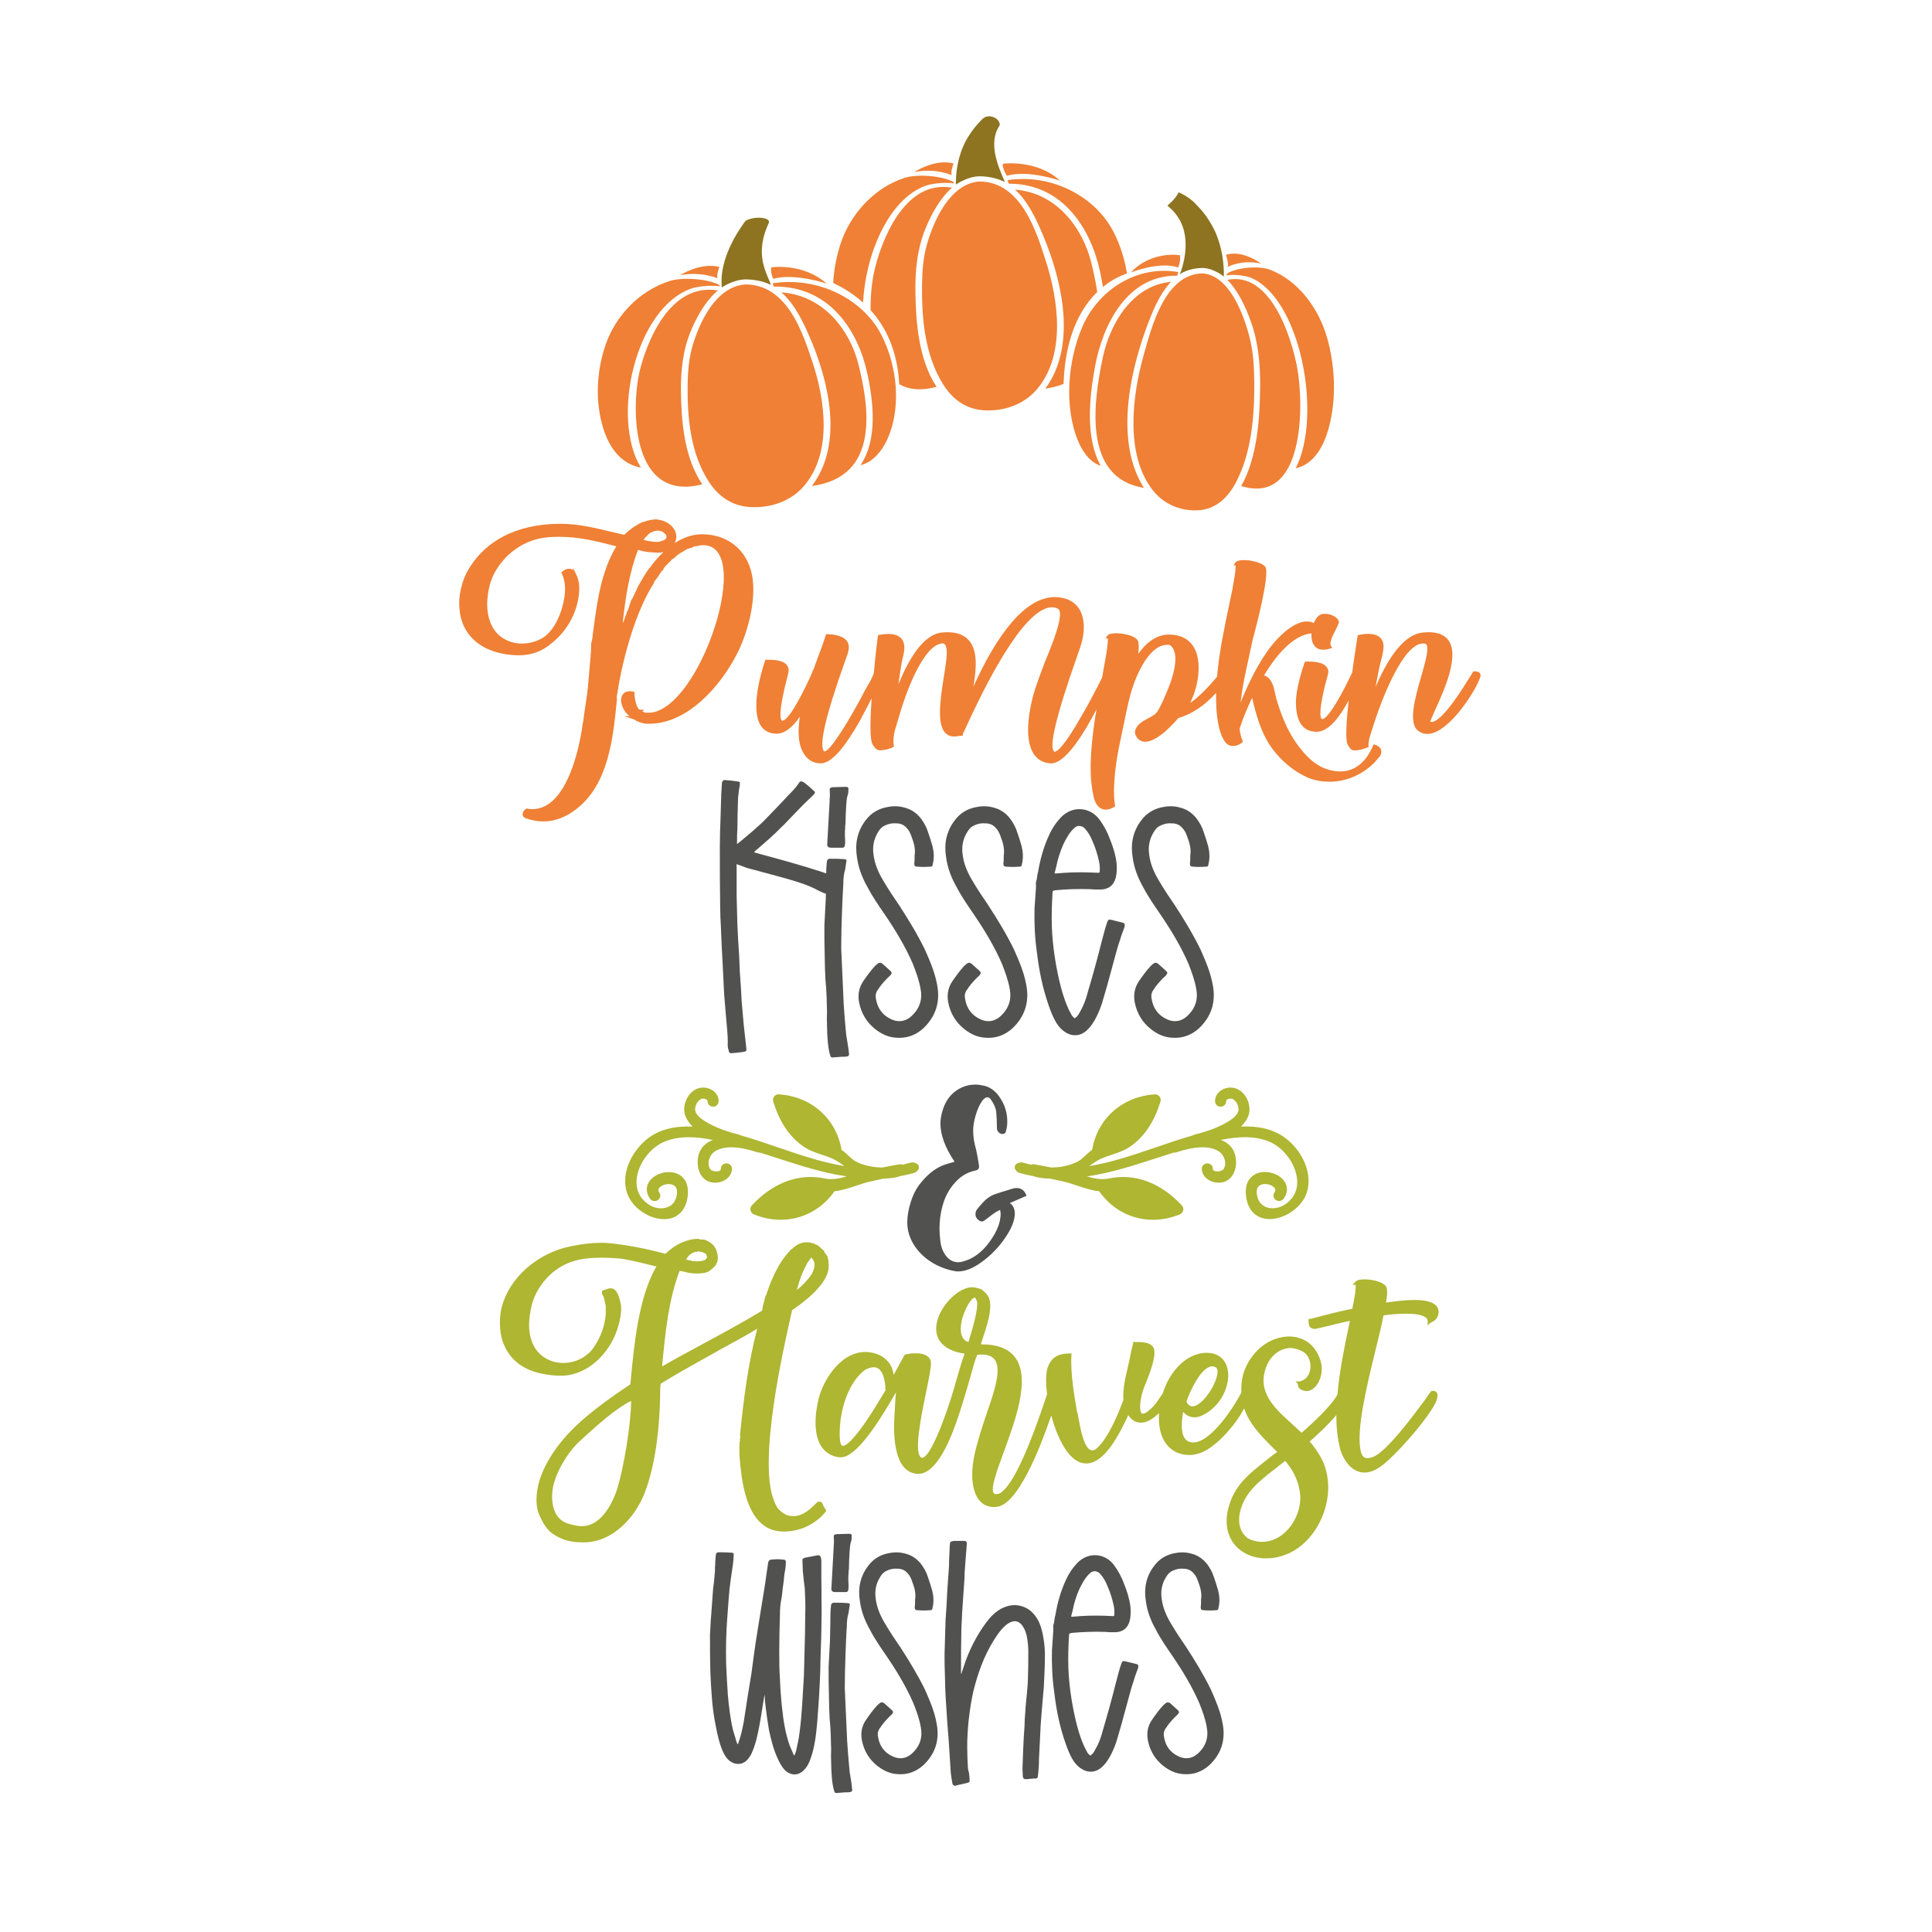 <?xml version="1.0" encoding="utf-8"?>
<!-- Generator: Adobe Illustrator 22.0.1, SVG Export Plug-In . SVG Version: 6.00 Build 0)  -->
<svg version="1.1" id="Calque_1" xmlns="http://www.w3.org/2000/svg" xmlns:xlink="http://www.w3.org/1999/xlink" x="0px" y="0px"
	 viewBox="0 0 600 600" style="enable-background:new 0 0 600 600;" xml:space="preserve">
<style type="text/css">
	.st0{fill:#51514F;}
	.st1{fill:#AEB632;}
	.st2{fill:#EF8035;}
	.st3{fill:#8E7420;}
</style>
<path class="st0" d="M255.12,496.02c0,2.34,0.11,4.69,0,7.03c0,4.26-0.21,8.41-0.32,12.67c0,2.24-0.11,4.47-0.21,6.82
	c-0.11,2.88-0.32,5.86-0.53,8.73c-0.11,2.13-0.32,4.26-0.53,6.28c-0.32,3.09-0.85,6.07-1.92,8.94c-0.43,1.17-0.96,2.24-1.92,3.2
	c-1.7,1.81-4.05,1.81-5.86,0.11c-1.06-1.07-1.7-2.34-2.34-3.73c-1.28-2.77-2.02-5.75-2.66-8.73c-0.53-3.09-0.96-6.18-1.28-9.26
	c0-0.53,0-1.06-0.11-1.81c-0.21,1.38-0.43,2.56-0.64,3.83c-0.53,3.41-1.06,6.82-1.92,10.22c-0.43,1.6-0.96,3.19-1.7,4.69
	c-0.43,0.64-0.75,1.17-1.28,1.7c-1.38,1.38-3.51,1.49-5.22,0.21c-1.06-0.75-1.7-1.92-2.24-3.09c-1.06-2.45-1.6-5-2.13-7.67
	c-0.64-3.09-1.06-6.28-1.28-9.58c-0.21-2.45-0.32-5-0.43-7.56c-0.11-3.83-0.11-7.56-0.11-11.39c0.11-2.77,0.32-5.43,0.53-8.2
	c0.11-1.92,0.32-3.94,0.43-5.96c0.21-1.6,0.43-3.3,0.53-4.9c0.11-0.85,0-1.6,0.11-2.34c0-1.07,0.11-2.24,0.21-3.3
	c0.11-0.64,0.32-0.85,0.85-0.85c1.38,0,2.66,0,3.94,0.11c0.64,0,0.85,0.21,0.75,0.85c0,0.85-0.11,1.81-0.21,2.66
	c-0.43,3.3-1.06,6.71-1.28,10.12c-0.21,2.34-0.32,4.69-0.53,7.13c-0.32,4.47-0.43,9.05-0.32,13.63c0.11,3.2,0.32,6.39,0.53,9.69
	c0.32,3.62,0.75,7.35,1.6,10.97c0.32,1.17,0.75,2.34,1.06,3.62c0.11,0.32,0.21,0.53,0.43,0.85c0.11-0.11,0.21-0.32,0.21-0.53
	c0.75-2.02,1.17-4.05,1.6-6.18c0.75-5.11,1.6-10.22,2.45-15.44c0.53-4.05,1.06-8.09,1.7-12.03c0.85-5.32,1.7-10.54,2.56-15.87
	c0.32-2.02,0.53-4.05,0.85-5.96c0.11-1.07,0.43-1.38,1.49-1.38c0.96-0.11,1.92-0.11,2.88,0c1.06,0,1.28,0.21,1.17,1.28
	c0,1.06-0.21,2.13-0.43,3.3c-0.11,1.49-0.32,2.98-0.53,4.47c-0.11,1.07-0.21,2.24-0.43,3.3c-0.32,1.6-0.43,3.19-0.43,4.79
	c-0.11,3.83-0.21,7.56-0.21,11.39c0,2.77,0,5.54,0.21,8.41c0.11,2.98,0.32,5.96,0.64,8.95c0.43,4.15,1.06,8.2,2.45,12.03
	c0.32,0.85,0.75,1.6,1.06,2.45c0,0.11,0.11,0.21,0.32,0.53c0.21-0.53,0.43-0.96,0.53-1.38c0.43-1.92,0.85-3.73,1.06-5.54
	c0.43-2.98,0.64-5.96,0.85-8.95c0.21-2.88,0.32-5.86,0.53-8.73c0.11-2.66,0.11-5.22,0.21-7.88c0.11-3.83,0.21-7.67,0.21-11.5
	c0.11-2.34,0-4.79-0.11-7.14c0-1.06-0.21-2.02-0.32-3.09c-0.11-1.06-0.21-2.13-0.32-3.09c0-1.07-0.11-2.02-0.11-3.09
	c-0.11-0.64,0.11-0.85,0.75-1.06c1.06-0.21,2.24-0.43,3.3-0.64c0.32-0.11,0.64-0.11,0.85-0.11c0.43,0,0.64,0.11,0.75,0.53
	c0.11,0.32,0.21,0.75,0.21,1.06c0,1.81,0,3.51,0,5.33C255.12,491.98,255.12,494,255.12,496.02z M263.85,550.12
	c-0.32-3.09-0.53-6.18-0.75-9.26c-0.11-2.34-0.21-4.69-0.32-7.13c-0.11-3.09-0.32-6.28-0.43-9.48c0-3.3,0.11-6.6,0.21-9.9
	c0.11-3.09,0.21-6.18,0.43-9.26c0-1.38,0.11-2.77,0.53-4.15c0.11-0.64,0.21-1.38,0.32-2.13c0.21-0.75,0-0.96-0.75-0.96
	c-1.17-0.11-2.34-0.11-3.51-0.11c-0.21,0-0.43,0-0.75,0c-0.53,0.11-0.64,0.32-0.75,0.85c-0.21,1.7-0.21,3.41-0.21,5.22
	c0,1.81-0.11,3.73-0.11,5.64c-0.11,2.77-0.32,5.43-0.43,8.2c0,3.09,0,6.18,0.11,9.26c0,2.24,0.11,4.58,0.21,6.82
	c0.11,0.85,0.11,1.6,0.21,2.45c0.11,1.92,0.21,3.73,0.21,5.64c0.11,1.17,0,2.34,0,3.51c0,1.38,0.11,2.77,0.11,4.26
	c0.11,1.92,0.21,3.83,0.64,5.75c0.11,0.32,0.21,0.64,0.32,1.07c0.11,0.32,0.32,0.43,0.64,0.43c0.96-0.11,1.81-0.11,2.66-0.21
	c0.53,0,1.17,0,1.7-0.11c0.43-0.11,0.53-0.32,0.53-0.75c-0.11-0.32-0.11-0.64-0.11-0.96C264.38,553.21,264.06,551.61,263.85,550.12z
	 M259.16,494.43c0.64,0,1.28,0,1.92,0c0.53,0,1.07,0,1.7,0c0.32,0,0.53-0.21,0.64-0.53c0.11-0.53,0.11-1.06,0.11-1.7
	c-0.11-1.17-0.11-2.45,0-3.73c0-0.43,0-0.75,0.11-1.17c0-1.81,0.11-3.62,0.21-5.43c0.11-1.17,0.11-2.24,0.53-3.41
	c0.11-0.32,0.11-0.75,0.11-1.17c0.11-0.75-0.11-0.96-0.75-0.96c-1.28,0-2.56,0.11-3.83,0.11c0,0,0,0-0.11,0
	c-0.75,0.11-0.96,0.32-0.85,1.17c0,0.64,0.11,1.28,0,1.92c0,0.75-0.11,1.49-0.11,2.24c-0.21,3.83-0.43,7.67-0.64,11.5
	C258.1,494,258.42,494.32,259.16,494.43z M287.28,524.78c-2.24-4.58-4.9-8.95-7.67-13.21c-1.6-2.34-3.19-4.69-4.69-7.24
	c-1.49-2.45-2.66-5.11-2.98-7.99c-0.32-2.24,0.11-4.47,1.28-6.39c0.53-0.96,1.17-1.7,2.13-2.13c1.07-0.53,2.24-0.75,3.41-0.64
	c1.17,0,2.24,0.43,2.98,1.28c0.75,0.75,1.17,1.6,1.49,2.56c0.75,1.92,1.28,3.83,0.96,5.75c0,0.96,0,1.7-0.11,2.34
	c0,0.75,0.21,0.96,0.96,0.96c1.17,0.11,2.45,0.11,3.73,0c0.64,0,0.75-0.11,0.85-0.85c0.43-1.7,0.32-3.51-0.11-5.22
	c-0.43-1.49-0.85-2.88-1.38-4.37c-0.43-1.38-1.17-2.66-2.02-3.83c-1.17-1.49-2.66-2.66-4.58-3.2c-1.7-0.53-3.41-0.64-5.11-0.32
	c-2.77,0.43-5.11,1.7-6.82,4.05c-2.45,3.19-3.2,6.92-2.56,10.86c0.43,3.3,1.6,6.28,3.19,9.05c1.49,2.88,3.3,5.43,5.11,8.09
	c3.2,4.69,6.07,9.48,8.31,14.59c0.96,2.45,1.92,5,2.34,7.67c0.53,2.77-0.21,5.32-2.13,7.35c-1.92,2.13-4.26,2.66-6.71,1.49
	c-2.56-1.17-4.05-3.3-4.47-6.07c-0.21-1.06,0-1.92,0.64-2.77c0.21-0.21,0.32-0.43,0.43-0.64c0.96-1.28,2.02-2.45,3.19-3.51
	c0.53-0.64,0.53-0.85,0-1.38c-0.75-0.64-1.38-1.28-2.02-1.81c-0.21-0.21-0.32-0.32-0.53-0.43c-0.43-0.21-0.75-0.21-1.17,0.11
	c-0.21,0.21-0.53,0.43-0.75,0.64c-1.38,1.49-2.45,2.98-3.62,4.69c-1.28,1.92-1.6,4.05-1.17,6.28c0.64,3.19,2.24,5.86,4.79,7.88
	c1.92,1.49,3.94,2.45,6.39,2.56c2.98,0.21,5.64-0.75,7.88-2.77c3.73-3.51,5.11-7.88,4.15-12.88
	C290.26,531.59,288.77,528.18,287.28,524.78z M321.99,502.52c-1.06-1.6-2.34-2.88-4.15-3.51c-2.45-0.96-4.79-0.53-7.03,0.64
	c-1.81,1.06-3.19,2.45-4.47,4.15c-2.77,3.73-4.9,7.77-6.5,12.14c-0.43,1.28-0.85,2.56-1.28,3.83c-0.11,0-0.11,0-0.11,0
	c0-0.11,0-0.21,0-0.32c0-4.37,0-8.73,0.11-13.21c0-1.6,0.21-3.3,0.21-4.9c0.21-3.73,0.53-7.35,0.75-10.97
	c0-1.38,0.11-2.77,0.21-4.15c0.21-2.34,0.32-4.58,0.53-6.82c0-0.53-0.21-0.85-0.75-0.85c-1.06,0-2.13,0-3.19,0
	c-0.21,0-0.43,0.11-0.64,0.11c-0.53,0.11-0.64,0.32-0.64,0.75c-0.11,0.53-0.11,0.96-0.11,1.49c-0.11,1.81-0.21,3.73-0.21,5.54
	c-0.21,2.56-0.32,5-0.53,7.56c-0.11,2.98-0.32,5.96-0.53,9.05c-0.11,3.51-0.21,7.03-0.32,10.54c0,2.24,0,4.47,0.11,6.6
	c0,1.49,0.11,2.88,0.11,4.26c0,0.85,0.11,1.7,0.11,2.45c0.21,2.77,0.32,5.43,0.53,8.2c0.11,1.81,0.32,3.62,0.43,5.43
	c0.21,3.41,0.43,6.71,0.64,10.01c0.11,1.17,0.32,2.24,0.53,3.41c0.11,0.43,0.43,0.64,0.85,0.64c0.11,0,0.21,0,0.32-0.11
	c1.17-0.21,2.24-0.53,3.3-0.75c0.75-0.21,0.85-0.21,0.85-0.96c0-0.75-0.11-1.49-0.21-2.24c-0.11-0.53-0.32-1.06-0.32-1.6
	c-0.11-2.02-0.21-4.05-0.21-6.07c0-1.49,0-2.88,0.11-4.37c0.11-1.7,0.21-3.41,0.43-5c0.32-2.77,0.75-5.54,1.38-8.31
	c1.38-5.54,3.3-10.97,6.39-15.87c0.96-1.49,1.92-2.98,3.2-4.15c0.64-0.64,1.38-1.17,2.24-1.49c1.28-0.43,2.24-0.11,3.09,0.85
	s1.28,2.13,1.6,3.3c0.32,1.6,0.53,3.3,0.53,4.9c0,2.77,0,5.54-0.11,8.31c0,1.6-0.21,3.3-0.32,4.9c-0.21,2.02-0.43,4.05-0.53,6.07
	c-0.11,1.28-0.21,2.56-0.21,3.94c-0.21,2.56-0.32,5-0.43,7.56c-0.11,2.02-0.11,3.94-0.21,5.86c0,0.75,0.11,1.6,0.11,2.34
	c0.11,0.64,0.32,0.85,1.07,0.85c0.75-0.11,1.6-0.11,2.34-0.21c0.21,0,0.53,0,0.75,0c0.21-0.11,0.43-0.21,0.43-0.43
	c0.11-0.21,0.11-0.43,0.11-0.53c0.21-1.81,0.32-3.51,0.32-5.22c0.11-2.13,0.21-4.15,0.32-6.28c0.11-2.45,0.21-4.79,0.43-7.24
	c0.21-2.88,0.53-5.86,0.75-8.73c0.11-2.88,0.32-5.86,0.32-8.73c0.11-2.34-0.11-4.69-0.53-7.03
	C323.59,506.14,323.06,504.22,321.99,502.52z M353.52,517.54c0,0.32-0.11,0.64-0.21,0.85c-0.43,1.17-0.85,2.24-1.17,3.41
	c-0.53,1.49-0.96,2.98-1.38,4.58c-1.17,4.26-2.24,8.41-3.51,12.67c-0.64,2.45-1.6,4.9-2.88,7.03c-0.64,1.07-1.28,1.92-2.24,2.77
	c-1.92,1.7-4.37,1.81-6.5,0.32c-0.96-0.64-1.7-1.49-2.34-2.45c-1.06-1.7-1.7-3.41-2.34-5.22c-1.81-5.11-2.88-10.33-3.51-15.65
	c-0.64-4.37-0.85-8.84-0.75-13.2c0.11-2.13,0.32-4.26,0.43-6.39c0-0.21,0-0.53,0-0.75c-0.11-0.53,0-0.96,0.21-1.49
	c0.11-0.85,0.21-1.7,0.43-2.45c0.64-3.83,1.7-7.56,3.3-10.97c0.85-1.92,2.02-3.62,3.41-5.11c3.51-3.73,8.73-3.09,11.39,0.43
	c1.38,1.81,2.45,3.83,3.19,5.86c0.96,2.34,1.7,4.69,2.02,7.24c0.11,1.38,0.11,2.88-0.21,4.26c-0.64,2.45-2.24,3.62-4.69,3.62
	c-1.06,0-2.13,0-3.09-0.11c-3.41-0.11-6.82,0-10.22,0.32c-0.11,0-0.21,0.11-0.43,0.11c-0.32,0-0.43,0.21-0.43,0.53
	c-0.21,3.41-0.32,6.82-0.21,10.22c0.21,5.32,0.96,10.44,2.13,15.65c0.64,2.77,1.38,5.54,2.56,8.2c0.32,0.85,0.85,1.7,1.28,2.56
	c0.21,0.32,0.53,0.53,0.85,0.85c0.75-0.53,1.17-1.17,1.49-1.81c1.07-1.81,1.81-3.73,2.34-5.86c1.49-5.01,2.88-10.01,4.15-15.12
	c0.53-1.92,0.96-3.83,1.6-5.64c0.32-0.96,0.53-1.06,1.38-0.85c1.17,0.32,2.24,0.53,3.41,0.85
	C353.41,516.9,353.52,517.11,353.52,517.54z M332.64,501.99c0.21,0.11,0.32,0.11,0.32,0.11c3.3-0.32,6.6-0.43,9.9-0.32
	c0.85,0,1.81,0.11,2.66,0.11c0.53,0,0.53,0,0.53-0.53c0.11-0.96,0-1.92-0.21-2.88c-0.43-2.02-1.07-4.05-1.92-5.96
	c-0.53-1.38-1.28-2.66-2.24-3.73c-0.43-0.53-0.96-0.75-1.7-0.85c-0.64,0-1.17,0.32-1.6,0.75c-0.96,0.85-1.7,2.02-2.34,3.19
	c-1.17,2.02-1.92,4.26-2.56,6.6C333.28,499.64,332.96,500.82,332.64,501.99z M379.71,535.32c-0.64-3.73-2.13-7.14-3.62-10.54
	c-2.24-4.58-4.9-8.95-7.67-13.21c-1.6-2.34-3.19-4.69-4.69-7.24c-1.49-2.45-2.66-5.11-2.98-7.99c-0.32-2.24,0.11-4.47,1.28-6.39
	c0.53-0.96,1.17-1.7,2.13-2.13c1.07-0.53,2.24-0.75,3.41-0.64c1.17,0,2.24,0.43,2.98,1.28c0.75,0.75,1.17,1.6,1.49,2.56
	c0.75,1.92,1.28,3.83,0.96,5.75c0,0.96,0,1.7-0.11,2.34c0,0.75,0.21,0.96,0.96,0.96c1.17,0.11,2.45,0.11,3.73,0
	c0.64,0,0.75-0.11,0.85-0.85c0.43-1.7,0.32-3.51-0.11-5.22c-0.43-1.49-0.85-2.88-1.38-4.37c-0.43-1.38-1.17-2.66-2.02-3.83
	c-1.17-1.49-2.66-2.66-4.58-3.2c-1.7-0.53-3.41-0.64-5.11-0.32c-2.77,0.43-5.11,1.7-6.82,4.05c-2.45,3.19-3.2,6.92-2.56,10.86
	c0.43,3.3,1.6,6.28,3.19,9.05c1.49,2.88,3.3,5.43,5.11,8.09c3.2,4.69,6.07,9.48,8.31,14.59c0.96,2.45,1.92,5,2.34,7.67
	c0.53,2.77-0.21,5.32-2.13,7.35c-1.92,2.13-4.26,2.66-6.71,1.49c-2.56-1.17-4.05-3.3-4.47-6.07c-0.21-1.06,0-1.92,0.64-2.77
	c0.21-0.21,0.32-0.43,0.43-0.64c0.96-1.28,2.02-2.45,3.19-3.51c0.53-0.64,0.53-0.85,0-1.38c-0.75-0.64-1.38-1.28-2.02-1.81
	c-0.21-0.21-0.32-0.32-0.53-0.43c-0.43-0.21-0.75-0.21-1.17,0.11c-0.21,0.21-0.53,0.43-0.75,0.64c-1.38,1.49-2.45,2.98-3.62,4.69
	c-1.28,1.92-1.6,4.05-1.17,6.28c0.64,3.19,2.24,5.86,4.79,7.88c1.92,1.49,3.94,2.45,6.39,2.56c2.98,0.21,5.64-0.75,7.88-2.77
	C379.29,544.69,380.67,540.32,379.71,535.32z"/>
<path class="st1" d="M255.33,466.79l-0.36-0.41h-1.04l-0.47,0.47c-2.43,2.53-5.42,4.93-9.2,3.64l-0.33-0.17
	c-0.77-0.44-1.44-0.94-1.99-1.49c-0.76-0.76-1.15-1.73-1.56-2.76c-5.04-12.29,2.88-47.15,5.49-58.6l0.14-0.61
	c1.81-1.18,11.6-7.83,11.35-13.8c0-0.1-0.01-2.46-0.62-3.23c-0.09-0.11-0.18-0.22-0.27-0.33c-0.23-0.27-0.42-0.48-0.47-0.81
	l-0.03-0.17l-2.01-1.79l-0.65-0.26c-0.18-0.06-0.19-0.06-0.27-0.14l-0.19-0.12c-2.54-0.88-4.8-0.37-6.73,1.53
	c-0.28,0.14-0.65,0.35-0.78,0.68c-4.02,4.08-6.47,10.75-7.52,14.14v-0.48l-0.98,3.94c-0.09,0.37-0.11,0.67-0.12,0.99
	c-5.9,3.58-12.1,6.93-18.09,10.17c-4.29,2.32-8.71,4.7-13.02,7.18l0.13-1.36c0.93-9.5,1.9-19.33,5.31-28.33l1.36,0.25
	c1.71,0.65,6.34,0.98,7.91-0.24c0.14-0.14,0.3-0.25,0.46-0.36c0.21-0.15,0.41-0.3,0.59-0.47l0.19-0.18c0.32-0.3,0.7-0.66,0.85-1.1
	c1.11-1.59,0.29-4.93-1.15-6.12c-0.38-0.38-0.88-0.67-1.33-0.93l-0.3-0.17c-0.51-0.37-1.1-0.38-1.61-0.4
	c-0.36-0.01-0.71-0.02-0.94-0.15l-0.12-0.07h-0.13c-3.44,0-7.14,1.69-10.19,4.65c-5.96-1.61-11.58-2.69-17.16-3.29
	c-4.01-0.44-8.89,0.27-12.29,0.95c-10.43,2.18-19.03,9.8-21.4,18.98c-0.91,3.64-0.77,9.04,1.15,12.48h-0.06l0.43,0.75
	c2.92,5.1,8.32,7.72,16.52,7.99c8.61,0.19,15.48-7.06,17.85-14.35c0.52-1.57,1.68-5.52,1.05-8.16c-0.34-1.59-1.04-4.89-3.37-4.63
	c-0.5,0.07-0.91,0.23-1.31,0.38c-0.23,0.09-0.47,0.18-0.74,0.26l-0.36,0.1v1.07l0.11,0.13c0.45,0.58,0.58,1.25,0.73,2.04
	c0.07,0.34,0.13,0.68,0.23,1.03l0.09,0.33c0,0.18,0.01,0.36,0.01,0.55c0.02,1.09,0.04,2.22-0.11,3.21
	c-0.51,3.65-1.92,7.02-4.19,10.01c-0.7,0.9-1.52,1.5-2.49,2.19c-2.86,1.87-6.49,2.39-9.7,1.39c-2.92-0.91-5.16-2.96-6.3-5.76
	c-1.57-3.77-1.04-7.78-0.31-11.22l0.02,0c0.77-4.05,3.76-8.59,7.44-11.3c4.81-3.53,9.89-4.1,16.51-3.88
	c0.41,0.03,0.81,0.04,1.22,0.06c1.24,0.06,2.41,0.12,3.64,0.35c2.56,0.45,5.12,1.08,7.6,1.69c0.8,0.2,1.6,0.39,2.41,0.59
	c-5.56,9.43-6.97,24.56-8.01,35.66l-0.09,0.92c-7.02,4.72-14.94,10.28-20.5,16.69c-3.52,4.08-9.31,12.17-8.59,20.55
	c0.12,1.39,0.36,2.37,0.88,3.52c0.83,1.75,1.96,4.13,4.04,5.63c3.25,2.24,6.23,2.7,9.69,2.7c9.01,0,16.02-7.78,18.98-15.48
	c3.58-9.41,4.56-21.21,4.74-29.46c0-1.38,0-2.93,0.17-4.3c4.63-2.9,9.48-5.59,14.16-8.2l3.61-2.01h-0.05l0.03-0.02
	c4.05-2.19,8.22-4.44,12.24-6.87c-2.89,10.99-4.27,22.32-5.34,32.96l-0.07,0.17l0.17,0.17c0.04,0.11,0.01,0.54-0.08,0.8l-0.1,0.29
	l0.08,0.08l0,0.01c-0.4,2.22-0.22,6.07,0.52,11.46c1.68,11.39,5.91,16.97,12.94,17.05c4.4,0,8.31-1.52,11.63-4.52l0.02-0.02
	c1.44-1.44,1.54-1.73,1.58-1.87l0.09-0.26l-0.18-0.21C255.93,468.19,255.64,467.52,255.33,466.79z M247.53,400.43
	c0.54-1.93,1.05-3.75,1.93-5.68l1.25-2.51c0.08-0.16,0.32-0.47,0.53-0.75c0.29-0.38,0.49-0.65,0.6-0.87l0,0
	c0.08-0.01,0.15-0.04,0.22-0.08c0.05,0.07,0.1,0.16,0.13,0.27l0.04,0.11l0.08,0.08c0.78,0.78,0.85,2.05,0.22,3.81
	c-0.02,0.04-0.05,0.08-0.08,0.13c-0.1,0.15-0.24,0.37-0.28,0.66c-1.26,1.86-2.98,3.69-4.71,5.02
	C247.49,400.56,247.51,400.49,247.53,400.43z M213.83,390.01c0.71-0.65,1.76-1.26,2.46-1.26l0.09,0.01l0.11-0.05
	c0.16-0.05,0.81-0.05,0.94-0.01l0.11,0.05h0.12c0.21,0,1,0.32,1.43,0.54l0.01,0.02c0.05,0.09,0.13,0.21,0.21,0.33
	c0.05,0.07,0.15,0.21,0.15,0.18l-0.05,0.13l0.15,0.15c0.01,0.04,0.01,0.17,0.01,0.25v0.21l0,0c-0.1,0.11-0.19,0.22-0.27,0.33
	c-0.06,0.09-0.13,0.17-0.27,0.32c-0.06,0.08-0.49,0.5-3.15,0.52l-0.1-0.1h-0.21c-0.06,0-0.13,0-0.21,0.01
	c-0.1,0.01-0.34,0.03-0.37,0.03l-0.13-0.09c-0.16-0.08-0.4-0.12-0.8-0.19c-0.19-0.03-0.38-0.06-0.49-0.09l-0.08-0.08h-0.21
	c-0.07,0-0.15-0.04-0.17-0.06l-0.04-0.04L213.83,390.01z M191.75,462.14c-1.68,5.39-5.25,11.32-10.25,11.78
	c-1.69,0.21-4.44-0.42-6-1.1c-3.63-1.76-4.18-5.89-4.01-9.04c0.31-5.43,4.61-12.58,8.41-16.08l1.23-1.12
	c4.19-3.83,9.86-9.01,14.87-11.52C195.96,442.45,193.69,455.84,191.75,462.14z M444.31,410.75c1.38-0.53,2.2-1.46,2.41-2.76
	c0.15-1.04-0.11-1.91-0.79-2.59c-2.56-2.59-10.44-1.55-14.67-0.99c-0.3,0.04-0.58,0.08-0.83,0.11c0.25-1.32,0.67-4.14-0.01-5.05
	c-0.99-1.37-3.95-2.07-6.28-2.14c-1.15-0.04-2.63,0.07-3.16,0.72l-0.96,0.96h1c0.15,0.93-0.38,4.39-1.05,7.44
	c-3.04,0.61-6.1,1.33-9.11,2.13c-0.69,0.16-1.35,0.34-2.01,0.53c-0.63,0.18-1.26,0.35-1.91,0.5h-0.55v0.5
	c0,0.81,0.06,1.62,0.46,2.03c0.85,0.85,1.98,0.54,2.67,0.34c1.43-0.3,2.89-0.67,4.3-1.02c1.77-0.44,3.58-0.89,5.41-1.25
	c-0.02,0.1-0.05,0.21-0.07,0.31c-0.08,0.35-0.16,0.71-0.21,1.05c-1.59,7.49-2.95,14.25-3.56,21.18c-0.01,0.11-0.02,0.22-0.03,0.33
	c-1.9,3.52-7.82,9.05-11.16,11.89c-0.97-0.95-2.01-1.9-3.03-2.81c-5.48-4.96-11.14-10.08-7.73-18.17c1.41-3.25,4.31-5.35,7.38-5.35
	c1.17,0,2.97,0.61,3.91,1.17c1.6,1.03,2.46,3.09,2.21,5.23c-0.22,1.86-1.24,3.28-2.79,3.83c-0.15,0.07-0.49,0.16-0.61,0.16h-1.21
	l0.76,0.76c-0.06,0.42,0.03,0.82,0.28,1.17c0.52,0.72,1.59,1.05,2.36,1.05c2.68,0,4.44-3.36,4.68-5.77c0.21-1.75-0.05-3.3-0.88-5.18
	c-1.8-3.99-4.83-5.35-7.04-5.79c-3.9-0.77-8.36,0.66-11.64,3.75c-3.09,2.98-4.97,6.77-5.28,10.67c-0.08,0.97-0.09,1.88-0.06,2.76
	c-2.7,5.29-10.9,17.55-16.39,15.23c-2.58-1.09-2.34-5.87-1.66-9.22c0.52,0.66,1.2,1.15,1.96,1.43c1.2,0.44,2.59,0.33,3.89-0.29
	c6.03-2.81,8.96-9.74,7.92-14.45c-0.71-3.19-3.06-5.02-6.45-5.02c-4.91,0-9.57,3.54-12.47,9.48c-0.43,0.88-0.84,1.95-1.2,3.1
	c-0.33,0.46-0.64,0.92-0.94,1.37c-0.59,0.91-1.16,1.76-1.85,2.52c-2.58,2.74-3.48,2.5-3.7,2.36c-1.03-0.66-0.5-5.07,0.66-8.01
	c0.1-0.27,0.25-0.64,0.43-1.07c2.01-4.98,3.68-9.84,2.33-11.65c-1.13-1.47-3.65-1.45-5.31-1.45l-0.31,0l-0.5-0.07v0.5
	c-0.02,0.13-0.19,0.77-0.36,1.4c-0.38,1.47-0.38,1.49-0.38,1.59l0.01,0.02c-0.26,1.47-0.61,2.97-0.95,4.42
	c-0.77,3.29-1.57,6.69-1.37,10.13c-1.57,4.31-4.71,11.89-8.28,15.05c-0.55,0.44-0.95,0.62-1.36,0.62c-2.49,0-3.67-6.61-4.24-9.78
	c-0.26-1.44-0.37-1.98-0.51-2.24c-0.88-5.08-2.07-12-1.75-17.56l0.03-0.53h-0.53c-2.61,0-5.46,0.51-6.85,4.31
	c-0.61,1.74-0.65,4.82-0.2,8.35c-2.55,7.63-8.11,24.06-13.11,29.48c-0.14,0.1-0.33,0.28-0.55,0.48c-0.29,0.28-0.91,0.85-1.17,0.9
	c-0.84,0.24-1.41,0.2-1.69-0.11c-1.16-1.26,0.87-6.79,3.02-12.66c3.71-10.12,8.33-22.72,3.73-29.31c-1.98-2.83-5.54-4.27-10.57-4.27
	h-0.26c0.17-0.52,0.35-1.07,0.54-1.63c1.13-3.38,2.41-7.21,2.41-10.31c0-2.42-0.67-3.39-2.24-4.75c-0.19-0.19-1.18-0.78-1.84-0.78
	c0,0-0.01,0-0.02,0c-2.09-0.79-4.95,0.22-7.67,2.73c-3.19,2.93-6.02,7.96-4.7,12.07c0.67,2.08,2.69,4.7,8.49,5.57
	c-0.96,2.67-1.74,5.42-2.5,8.09c-0.51,1.79-1.04,3.63-1.61,5.42l0,0l-0.31,0.97l0,0c-2.48,7.72-6.13,16.87-8.45,17.82
	c-0.27,0.11-0.43,0.06-0.54,0c-2.45-1.32-0.09-12.77,1.47-20.35c0.81-3.93,1.51-7.32,1.51-8.91c0-0.92-0.35-1.66-1.04-2.2
	c-1.77-1.39-5.29-0.99-6.9-0.59l-0.21,0.05l-0.11,0.19c-0.74,1.31-1.44,2.62-2.15,3.94c-0.4,0.73-0.79,1.46-1.19,2.2
	c-0.16-1.55-0.72-2.94-1.66-4.08c-1.42-1.73-3.67-2.81-6.33-3.04c-8.01-0.67-13.92,8.45-15.38,14.81
	c-0.72,3.03-2.63,13.19,3.24,16.74c1.03,0.69,2.49,1.13,3.73,1.13c4.78,0,11.57-10.53,17.12-20.14c-0.15,1.63-0.24,3.27-0.33,4.88
	c-0.05,0.79-0.09,1.59-0.14,2.39c-0.41,6.49-0.03,17.46,7.05,17.99c7.03,0.55,11.94-15.04,13.79-20.9l0.03-0.11l0,0l0.31-0.97l0,0
	c0.89-2.85,1.76-5.82,2.81-9.55l0.2-0.73c0.44-1.6,0.89-3.24,1.54-4.7c2.53-0.28,4.31,0.17,5.29,1.34
	c2.22,2.65,0.31,8.68-0.95,12.67l-0.13,0.42c-1.13,3.29-2.3,6.69-3.35,10.16c-1.39,4.63-2.53,8.82-2.43,13.23
	c0.05,2.14,0.5,6.04,2.93,8.12c1.03,0.88,2.3,1.33,3.77,1.33c0.35,0,0.71-0.03,1.08-0.08c6.33-0.88,12.98-17.28,16.77-28.34
	c1.7,6.39,4.66,12.59,8.47,14.35c0.79,0.36,1.59,0.55,2.39,0.55c3.19,0,6.45-2.86,9.74-8.55l0,0c1.38-2.44,2.44-4.52,3.3-6.46
	c1.77,2.63,3.98,2.59,5.59,2.04c1.37-0.47,2.76-1.5,3.98-2.68c-0.31,4.8,0.82,9.72,5.07,12.01c1.22,0.65,2.81,1.01,4.34,1.01
	c0.53,0,1.06-0.04,1.56-0.13l1.26-0.32c4.74-1.25,11.25-8.35,14.2-14.03c1.45,4.39,4.55,7.83,8.43,11.71l1.83,1.83
	c-0.29,0.24-0.58,0.45-0.9,0.66c-0.34,0.24-0.69,0.48-1,0.74c-0.61,0.49-1.21,0.96-1.8,1.43c-5.27,4.16-9.82,7.75-11.55,14.95
	c-1.34,5.59,0.35,10.52,4.5,13.19c2.11,1.37,4.56,2.07,7.28,2.07c6.47,0,12.3-3.64,15.99-9.97c4.05-6.95,4.43-15.39,0.97-21.51
	c-0.89-1.6-2-3.18-3.39-4.82c1.68-1.43,5.5-4.9,8.27-8.21c-0.02,3.56,0.29,6.89,1.19,10.61l0.03,0.21c1.23,3.55,3.23,5.94,5.65,6.74
	c0.61,0.2,1.24,0.3,1.88,0.3c1.5,0,3.09-0.56,4.72-1.67c4.46-2.94,15.95-16.04,17.67-20.77c0.26-0.87,0.49-1.84-0.01-2.47
	c-0.29-0.35-0.73-0.51-1.34-0.47l-0.19,0.01l-0.27,0.27c-0.49,0.59-0.94,1.27-1.39,1.92c-0.43,0.63-0.88,1.29-1.35,1.86
	c-7.24,9.82-12.34,15.36-15.15,16.46c-1.16,0.44-2.05,0.5-2.67,0.18c-0.54-0.28-0.93-0.89-1.16-1.81
	c-1.57-6.49,1.85-20.44,4.59-31.65c0.98-4,1.9-7.78,2.46-10.67c3.25-0.48,11.03-1.17,13.2,0.73c0.36,0.31,0.53,0.68,0.52,1.12
	l-0.03,1.25L444.31,410.75z M373.98,425.55c1.32-1.1,2.38-1.63,3.61-0.89c0.71,0.4,0.55,1.7,0.4,2.44c-0.79,3.79-4.7,9.36-7.46,9.65
	c-0.84,0.09-1.5-0.35-2.02-1.34l0.1-0.1l-0.13-0.13C369.68,431.83,371.86,427.48,373.98,425.55z M274.8,432.11
	c-2.44,4.07-4.96,8.27-7.77,11.99l-0.16,0.21c-2.61,3.37-4.37,4.94-5.25,4.67c-0.43-0.13-0.72-0.93-0.8-2.2
	c-0.37-5.67,1.23-14.13,5.63-19.3c0.39-0.45,1.75-1.94,2.84-2.37l0.02-0.01c0.74-0.33,1.41-0.49,2.01-0.49
	c0.55,0,1.03,0.14,1.45,0.41c1.37,0.9,2.2,3.43,2.22,6.8L274.8,432.11z M300.76,416.79l-0.41-0.13c-1.86-0.86-2.08-3.04-1.95-4.72
	c0.34-4.11,3-8.59,4.06-8.88l0.09-0.01l0.09-0.09c0,0,0.01,0,0.01,0c0.11,0,0.33,0.14,0.48,0.29l-0.19,0.09l0.34,0.48
	C303.55,404.17,304.11,406.17,300.76,416.79z M403.5,468.04c-0.84,3.97-3.35,7.58-6.54,9.43c-2.53,1.46-5.32,1.76-8.1,0.86
	c-1.24-0.35-2.32-1.24-3.05-2.5c-1.04-1.74-1.26-3.84-0.68-6.42c1.48-5.92,5.81-9.31,10.39-12.89c0.45-0.35,0.9-0.71,1.36-1.06
	l0.02-0.01c0.41-0.36,0.84-0.69,1.28-1.02c0.32-0.24,0.64-0.49,0.95-0.74c2.12,2.51,3.45,5,4.17,7.79
	C403.92,464,403.98,465.72,403.5,468.04z"/>
<path class="st1" d="M406.07,369.54c-1.26,5.51-7.51,9.32-12.23,9.04c-3.89-0.22-6.4-2.86-6.88-7.23c-0.5-4.6,1.86-6.3,3.32-6.9
	c2.72-1.13,6.55-0.17,8.37,2.1c1.36,1.68,1.37,3.75,0.03,5.68c-0.36,0.51-0.93,0.79-1.57,0.75c-0.65-0.05-1.23-0.45-1.49-1
	c-0.24-0.51-0.18-1.11,0.16-1.59c0.4-0.58,0.39-1.07-0.04-1.57c-0.83-0.95-2.94-1.51-4.32-0.8c-1.07,0.55-1.39,1.77-0.95,3.61
	c0.47,1.95,1.72,2.83,2.68,3.22c1.73,0.7,3.98,0.44,5.74-0.68c3.61-2.29,4.13-5.54,3.94-7.86c-0.41-4.81-4.12-9.87-8.64-11.76
	c-4.78-2-10.16-1.51-15.04-0.54c3.22,1.25,4.84,3.74,4.71,7.31c-0.11,2.93-1.78,5.91-5.27,5.97c-1.58,0.06-3.09-0.54-4.12-1.54
	c-0.79-0.76-1.22-1.71-1.24-2.75c-0.02-1.09,0.85-1.69,1.67-1.7c0.46-0.02,0.92,0.15,1.25,0.46c0.33,0.3,0.51,0.74,0.52,1.21
	c0.01,0.27,0.08,0.56,0.63,0.73c0.92,0.29,2.29-0.09,2.64-0.57c0.5-0.68,0.67-1.6,0.49-2.59c-0.23-1.21-0.94-2.34-1.87-2.94
	c-2.8-1.82-7.26-1.73-13.27,0.27c-0.26,0.08-0.51,0.1-0.76,0.07c-1.59,0.5-3.17,1.01-4.75,1.52l-0.31,0.1
	c-2.83,0.91-5.75,1.86-8.67,2.73c-4.95,1.48-9.22,2.47-13.24,3.05c2.28,0.66,4.49,1.14,6.85,0.64c8.01-1.68,16.04,1.29,22.61,8.36
	c0.4,0.43,0.56,0.99,0.44,1.54c-0.13,0.57-0.55,1.05-1.12,1.28c-2.69,1.09-5.46,1.65-8.24,1.65c0,0,0,0,0,0
	c-6.72,0-12.8-3.23-16.74-8.86c-2.2-0.2-4.56-0.99-6.84-1.75c-1.42-0.47-2.76-0.92-3.99-1.21c-1.48-0.34-2.99-0.67-4.48-0.98
	c0,0,0,0,0,0c-1.45,0-3-0.18-4.39-0.51c-0.17-0.04-0.34-0.11-0.5-0.21c-1.53-0.26-3.08-0.61-4.62-1.04l-0.1-0.04
	c-1.16-0.6-1.42-1.43-1.28-2c0.14-0.59,0.79-1.22,2.17-1.22l0.14,0.02c0.97,0.27,1.87,0.5,2.73,0.7c0.31-0.14,0.65-0.18,0.99-0.12
	c1.63,0.27,3.34,0.59,5.23,0.98c0.55,0,1.07-0.02,1.54-0.05c2.55-0.19,4.91-0.83,6.84-1.85c0.79-0.42,1.56-1.14,2.3-1.83
	c0.66-0.62,1.33-1.25,2.07-1.73c1.61-9.72,9.43-16.64,19.53-17.25c0.52-0.04,1.04,0.2,1.39,0.64c0.36,0.45,0.47,1.03,0.32,1.55
	c-1.85,6.07-4.72,10.5-8.77,13.56c-2.11,1.6-4.17,2.28-6.35,3c-1.02,0.34-2.03,0.67-3.04,1.1c-1.32,0.55-2.53,1.41-3.82,2.31
	c-0.06,0.04-0.12,0.08-0.18,0.12c7.01-1.14,13.97-3.52,20.72-5.83c3.84-1.31,7.75-2.65,11.62-3.75c0.17-0.12,0.35-0.2,0.56-0.25
	c3.66-0.88,6.86-2.07,9.51-3.56c1.95-1.1,3.94-2.46,3.98-4.24c0.03-1.22-0.87-2.95-2.03-3.27c-0.49-0.14-1.18-0.02-1.56,0.27
	c-0.18,0.14-0.26,0.29-0.26,0.48c0.01,0.61-0.3,1.15-0.81,1.46c-0.54,0.32-1.25,0.33-1.8,0.01c-0.52-0.29-0.83-0.84-0.83-1.45
	c-0.01-1.26,0.56-2.4,1.6-3.2c1.25-0.96,3.05-1.31,4.57-0.88c1.6,0.45,2.98,1.71,3.8,3.44c0.86,1.81,0.96,3.85,0.26,5.45
	c-0.48,1.11-1.2,2.11-2.19,3.04c5.76-0.24,10.28,0.93,13.78,3.56C403.54,356.67,407.56,363.12,406.07,369.54z M283.18,360.99
	l-0.14,0.02c-0.97,0.27-1.87,0.5-2.73,0.7c-0.31-0.14-0.65-0.18-0.99-0.12c-1.63,0.27-3.34,0.59-5.23,0.98
	c-0.55,0-1.07-0.02-1.53-0.05c-2.55-0.19-4.92-0.83-6.84-1.85c-0.79-0.42-1.56-1.14-2.3-1.83c-0.65-0.62-1.33-1.25-2.07-1.73
	c-1.61-9.72-9.43-16.64-19.52-17.25c-0.52-0.05-1.05,0.2-1.4,0.64c-0.35,0.45-0.47,1.03-0.31,1.55c1.85,6.07,4.72,10.5,8.76,13.55
	c2.11,1.6,4.17,2.28,6.4,3.02c0.97,0.32,1.98,0.66,2.99,1.09c1.31,0.55,2.53,1.41,3.83,2.31c0.06,0.04,0.12,0.08,0.17,0.12
	c-7.01-1.14-13.98-3.52-20.78-5.85c-3.78-1.29-7.69-2.63-11.56-3.73c-0.17-0.12-0.35-0.2-0.57-0.25c-3.66-0.87-6.86-2.07-9.5-3.56
	c-1.95-1.1-3.94-2.46-3.98-4.24c-0.03-1.22,0.87-2.95,2.04-3.27c0.48-0.14,1.18-0.02,1.55,0.27c0.18,0.14,0.26,0.28,0.26,0.48
	c0,0.61,0.3,1.16,0.81,1.46c0.54,0.32,1.25,0.33,1.8,0.01c0.52-0.29,0.83-0.84,0.84-1.45c0.01-1.26-0.56-2.4-1.6-3.19
	c-1.25-0.96-3.05-1.31-4.57-0.88c-1.6,0.45-2.98,1.71-3.8,3.44c-0.86,1.81-0.96,3.85-0.26,5.45c0.48,1.11,1.2,2.11,2.19,3.04
	c-5.76-0.24-10.28,0.93-13.78,3.56c-4.36,3.28-8.38,9.73-6.89,16.14c1.26,5.51,7.47,9.33,12.23,9.04c3.89-0.22,6.4-2.86,6.88-7.23
	c0.5-4.6-1.86-6.3-3.32-6.9c-2.71-1.13-6.55-0.17-8.37,2.1c-1.36,1.68-1.37,3.75-0.03,5.68c0.36,0.51,0.94,0.8,1.57,0.74
	c0.64-0.05,1.23-0.45,1.49-1c0.24-0.51,0.18-1.11-0.16-1.6c-0.4-0.58-0.39-1.07,0.04-1.56c0.83-0.95,2.94-1.51,4.32-0.8
	c1.07,0.55,1.39,1.77,0.95,3.61c-0.47,1.95-1.72,2.83-2.68,3.22c-1.73,0.7-3.98,0.44-5.74-0.68c-3.61-2.29-4.13-5.54-3.94-7.87
	c0.41-4.81,4.12-9.87,8.64-11.76c4.78-2,10.17-1.51,15.04-0.54c-3.22,1.25-4.84,3.74-4.71,7.31c0.11,2.93,1.78,5.91,5.27,5.97
	c1.55,0.04,3.09-0.54,4.12-1.54c0.79-0.76,1.22-1.71,1.24-2.76c0.02-1.09-0.85-1.69-1.66-1.7c-0.46-0.02-0.93,0.15-1.26,0.46
	c-0.33,0.3-0.51,0.74-0.52,1.21c-0.01,0.27-0.09,0.56-0.63,0.73c-0.92,0.29-2.29-0.08-2.64-0.57c-0.5-0.68-0.67-1.6-0.49-2.59
	c0.23-1.21,0.94-2.34,1.87-2.94c2.79-1.81,7.26-1.73,13.27,0.27c0.25,0.08,0.5,0.1,0.75,0.07c1.62,0.51,3.23,1.03,4.84,1.55
	l0.22,0.07c2.83,0.91,5.76,1.86,8.66,2.73c4.95,1.48,9.22,2.47,13.24,3.05c-2.28,0.66-4.49,1.14-6.85,0.64
	c-8.02-1.68-16.04,1.29-22.61,8.36c-0.4,0.43-0.56,0.99-0.43,1.54c0.13,0.57,0.55,1.05,1.12,1.28c2.69,1.09,5.46,1.65,8.24,1.65
	c0,0,0,0,0,0c6.72,0,12.8-3.23,16.74-8.86c2.2-0.2,4.56-0.99,6.84-1.75c1.42-0.47,2.75-0.92,3.98-1.21
	c1.48-0.34,2.99-0.67,4.39-0.97c1.55-0.01,3.1-0.19,4.48-0.52c0.18-0.04,0.34-0.11,0.5-0.21c1.53-0.26,3.08-0.61,4.62-1.04l0.1-0.04
	c1.16-0.6,1.42-1.43,1.28-2C285.21,361.63,284.56,361,283.18,360.99z"/>
<path class="st0" d="M313.61,373.62l5.19-2.26c-0.58-1.61-1.61-2.41-3.07-2.41c-0.44,0-0.88,0.07-1.32,0.22
	c-2.78,0.83-4.6,1.4-5.48,1.72c-0.88,0.32-1.69,0.78-2.45,1.39c-0.76,0.61-1.74,1.67-2.96,3.18c-0.39,0.44-0.58,0.98-0.58,1.61
	c0,0.83,0.41,1.51,1.24,2.05c0.29,0.15,0.54,0.22,0.73,0.22c0.29,0,0.56-0.1,0.8-0.29c0.88-0.68,1.73-1.33,2.56-1.94
	c0.83-0.61,1.61-1.06,2.34-1.35c0.1,0.58,0.15,1.02,0.15,1.32c0,0.54-0.1,1.29-0.29,2.27c-0.49,2-1.54,4.09-3.14,6.29
	c-2.34,3.26-5.12,5.31-8.33,6.14c-0.49,0.15-0.95,0.22-1.39,0.22c-1.56,0-2.85-0.68-3.87-2.05c-1.02-1.36-1.61-3.02-1.75-4.97
	c-0.15-1.17-0.22-2.31-0.22-3.43c0-2.49,0.32-4.85,0.95-7.09c0.73-2.73,2-5.1,3.8-7.13c1.8-2.02,3.87-3.28,6.21-3.76
	c0.88-0.15,1.32-0.54,1.32-1.17v-0.29c-0.24-1.75-0.54-3.41-0.88-4.97c-0.63-2.14-0.95-4.14-0.95-5.99c0-1.32,0.23-2.8,0.69-4.46
	c0.46-1.66,1.04-3.06,1.72-4.2c0.68-1.14,1.36-1.72,2.05-1.72c0.39,0,0.73,0.22,1.02,0.66c1.02,1.46,1.58,2.75,1.68,3.87
	c0.15,1.66,0.22,3.34,0.22,5.04c0,0.49,0.17,0.91,0.51,1.28c0.34,0.37,0.75,0.55,1.24,0.55c0.54,0,0.88-0.24,1.02-0.73
	c0.19-0.78,0.32-1.36,0.37-1.75c0.05-0.34,0.07-0.85,0.07-1.53c0-2.63-0.78-5.09-2.34-7.38c-1.27-1.9-2.85-3.09-4.75-3.58
	c-1.07-0.24-2-0.37-2.78-0.37c-2.39,0-4.52,0.73-6.39,2.19c-1.88,1.46-3.18,3.51-3.91,6.14c-0.39,1.32-0.58,2.58-0.58,3.8
	c0,3.51,1.46,7.45,4.39,11.84c-0.49,0.15-1.13,0.33-1.94,0.55c-0.8,0.22-1.47,0.45-2.01,0.69c-2.39,1.07-4.56,2.83-6.5,5.26
	c-1.32,1.56-2.35,3.51-3.11,5.85c-0.76,2.34-1.13,4.48-1.13,6.43c0,2.44,0.66,4.73,1.97,6.87c1.32,2.14,3.11,3.95,5.37,5.41
	c2.26,1.46,4.79,2.44,7.56,2.92c0.19,0.05,0.51,0.07,0.95,0.07c2.24,0,4.75-1.04,7.53-3.11c2.78-2.07,5.14-4.54,7.09-7.42
	c1.95-2.87,2.92-5.36,2.92-7.45C315.14,375.38,314.63,374.31,313.61,373.62z"/>
<path class="st0" d="M263.58,326.3c0,0.33,0,0.67,0.11,1c0,0.44-0.11,0.67-0.56,0.78c-0.56,0.11-1.22,0.11-1.78,0.11
	c-0.89,0.11-1.78,0.11-2.78,0.22c-0.33,0-0.56-0.11-0.67-0.44c-0.11-0.45-0.22-0.78-0.33-1.11c-0.45-2-0.56-4-0.67-6
	c0-1.56-0.11-3-0.11-4.45c0-1.22,0.11-2.45,0-3.67c0-2-0.11-3.89-0.22-5.89c-0.11-0.89-0.11-1.67-0.22-2.56
	c-0.11-2.33-0.22-4.78-0.22-7.12c-0.11-3.22-0.11-6.45-0.11-9.67c0.11-2.89,0.33-5.67,0.44-8.56c0-0.47,0.02-0.94,0.03-1.41
	c-0.05-0.01-0.09-0.01-0.14-0.03c-0.78-0.22-1.44-0.56-2.11-0.89c-3.22-1.78-6.67-2.78-10.12-3.78c-3.89-1.11-7.89-2.11-11.9-3.22
	c-1-0.33-1.89-0.67-2.78-1c-0.22-0.11-0.44-0.11-0.67-0.22c0,0.22-0.11,0.44,0,0.56c0,3.11,0,6.11,0,9.23
	c0.11,2.78,0.11,5.67,0.22,8.56c0.11,3.33,0.33,6.67,0.56,10.01c0.11,1.78,0.11,3.45,0.22,5.22c0.22,3,0.44,6,0.56,9.01
	c0.22,2.56,0.44,5.11,0.67,7.56c0.22,2.33,0.56,4.67,0.78,7c0.11,0.67,0,1-0.67,1.11c-1.33,0.22-2.67,0.33-4,0.44
	c-0.44,0-0.78-0.22-0.78-0.78c-0.22-0.56-0.33-1.22-0.33-1.89c0.11-3-0.33-6-0.56-9.01c-0.22-2.22-0.33-4.56-0.56-6.78
	c-0.11-3-0.33-6.12-0.44-9.12c-0.22-3.89-0.44-7.78-0.56-11.67c-0.11-2.11-0.22-4.11-0.22-6.11c-0.11-6.23-0.11-12.45-0.11-18.57
	c0-3.11,0.11-6.11,0.22-9.12c0.11-2.45,0.11-5,0.22-7.45c0.11-1.11,0.11-2.33,0.22-3.45c0.11-0.56,0.33-0.89,0.89-0.89
	c1.33,0.11,2.67,0.22,4,0.44c0.56,0,0.78,0.33,0.67,0.89c0,0.44-0.11,0.89-0.22,1.33c-0.11,1-0.22,1.89-0.33,2.78
	c-0.11,3.34-0.22,6.67-0.22,10.01c-0.11,1.22-0.11,2.56-0.11,3.78c0,0.22,0,0.44,0,0.67c0.44-0.33,0.78-0.67,1.11-0.89
	c2.78-2.33,5.56-4.56,8-7.12c2.22-2.33,4.56-4.67,6.67-7c1.22-1.22,2.56-2.56,3.45-4c0.33-0.56,0.67-0.56,1.22-0.33
	c0.22,0.11,0.44,0.22,0.67,0.44c0.89,0.67,1.78,1.45,2.56,2.22c0.67,0.44,0.67,0.78,0,1.45c-0.78,0.78-1.78,1.67-2.67,2.56
	c-2.11,2.11-4.11,4.23-6.23,6.45c-1.22,1.11-2.33,2.33-3.56,3.45c-1.78,1.67-3.67,3.22-5.56,4.89c-0.11,0.11-0.22,0.22-0.33,0.44
	c0.56,0.11,1.11,0.33,1.56,0.44c6.56,1.78,13.12,3.56,19.57,5.67c0.4,0.12,0.82,0.28,1.23,0.44c0.02-1.24,0.06-2.46,0.21-3.67
	c0.11-0.56,0.22-0.78,0.78-0.89c0.33,0,0.56,0,0.78,0c1.22,0,2.45,0,3.67,0.11c0.78,0,1,0.22,0.78,1c-0.11,0.78-0.22,1.56-0.33,2.22
	c-0.45,1.45-0.56,2.89-0.56,4.34c-0.22,3.22-0.33,6.45-0.45,9.67c-0.11,3.45-0.22,6.89-0.22,10.34c0.11,3.33,0.33,6.67,0.44,9.89
	c0.11,2.56,0.22,5,0.33,7.45c0.22,3.22,0.45,6.45,0.78,9.67C263.03,322.96,263.36,324.63,263.58,326.3z M257.91,263.26
	c0.67,0,1.33,0,2,0c0.56,0,1.11,0,1.78,0c0.33,0,0.56-0.22,0.67-0.56c0.11-0.56,0.11-1.11,0.11-1.78c-0.11-1.22-0.11-2.56,0-3.89
	c0-0.44,0-0.78,0.11-1.22c0-1.89,0.11-3.78,0.22-5.67c0.11-1.22,0.11-2.33,0.56-3.56c0.11-0.33,0.11-0.78,0.11-1.22
	c0.11-0.78-0.11-1-0.78-1c-1.33,0-2.67,0.11-4,0.11c0,0,0,0-0.11,0c-0.78,0.11-1,0.33-0.89,1.22c0,0.67,0.11,1.33,0,2
	c0,0.78-0.11,1.56-0.11,2.33c-0.22,4-0.45,8-0.67,12.01C256.8,262.82,257.13,263.15,257.91,263.26z M287.26,294.95
	c-2.33-4.78-5.11-9.34-8-13.79c-1.67-2.45-3.34-4.89-4.89-7.56c-1.56-2.56-2.78-5.34-3.11-8.34c-0.33-2.33,0.11-4.67,1.33-6.67
	c0.56-1,1.22-1.78,2.22-2.22c1.11-0.56,2.33-0.78,3.56-0.67c1.22,0,2.33,0.44,3.11,1.33c0.78,0.78,1.22,1.67,1.56,2.67
	c0.78,2,1.33,4,1,6c0,1,0,1.78-0.11,2.45c0,0.78,0.22,1,1,1c1.22,0.11,2.56,0.11,3.89,0c0.67,0,0.78-0.11,0.89-0.89
	c0.44-1.78,0.33-3.67-0.11-5.45c-0.44-1.56-0.89-3-1.45-4.56c-0.44-1.45-1.22-2.78-2.11-4c-1.22-1.56-2.78-2.78-4.78-3.34
	c-1.78-0.56-3.56-0.67-5.34-0.33c-2.89,0.44-5.34,1.78-7.12,4.22c-2.56,3.34-3.33,7.23-2.67,11.34c0.45,3.45,1.67,6.56,3.33,9.45
	c1.56,3,3.45,5.67,5.34,8.45c3.33,4.89,6.34,9.89,8.67,15.23c1,2.56,2,5.23,2.45,8c0.56,2.89-0.22,5.56-2.22,7.67
	c-2,2.22-4.45,2.78-7,1.56c-2.67-1.22-4.22-3.45-4.67-6.34c-0.22-1.11,0-2,0.67-2.89c0.22-0.22,0.33-0.45,0.44-0.67
	c1-1.33,2.11-2.56,3.34-3.67c0.56-0.67,0.56-0.89,0-1.45c-0.78-0.67-1.45-1.33-2.11-1.89c-0.22-0.22-0.33-0.33-0.56-0.44
	c-0.44-0.22-0.78-0.22-1.22,0.11c-0.22,0.22-0.56,0.44-0.78,0.67c-1.45,1.56-2.56,3.11-3.78,4.89c-1.33,2-1.67,4.22-1.22,6.56
	c0.67,3.33,2.33,6.11,5,8.23c2,1.56,4.11,2.56,6.67,2.67c3.11,0.22,5.89-0.78,8.23-2.89c3.89-3.67,5.34-8.23,4.34-13.45
	C290.37,302.06,288.82,298.51,287.26,294.95z M314.94,294.95c-2.33-4.78-5.11-9.34-8-13.79c-1.67-2.45-3.34-4.89-4.89-7.56
	c-1.56-2.56-2.78-5.34-3.11-8.34c-0.33-2.33,0.11-4.67,1.33-6.67c0.56-1,1.22-1.78,2.22-2.22c1.11-0.56,2.33-0.78,3.56-0.67
	c1.22,0,2.33,0.44,3.11,1.33c0.78,0.78,1.22,1.67,1.56,2.67c0.78,2,1.33,4,1,6c0,1,0,1.78-0.11,2.45c0,0.78,0.22,1,1,1
	c1.22,0.11,2.56,0.11,3.89,0c0.67,0,0.78-0.11,0.89-0.89c0.44-1.78,0.33-3.67-0.11-5.45c-0.44-1.56-0.89-3-1.45-4.56
	c-0.44-1.45-1.22-2.78-2.11-4c-1.22-1.56-2.78-2.78-4.78-3.34c-1.78-0.56-3.56-0.67-5.34-0.33c-2.89,0.44-5.34,1.78-7.12,4.22
	c-2.56,3.34-3.33,7.23-2.67,11.34c0.45,3.45,1.67,6.56,3.33,9.45c1.56,3,3.45,5.67,5.34,8.45c3.33,4.89,6.34,9.89,8.67,15.23
	c1,2.56,2,5.23,2.45,8c0.56,2.89-0.22,5.56-2.22,7.67c-2,2.22-4.45,2.78-7,1.56c-2.67-1.22-4.22-3.45-4.67-6.34
	c-0.22-1.11,0-2,0.67-2.89c0.22-0.22,0.33-0.45,0.44-0.67c1-1.33,2.11-2.56,3.34-3.67c0.56-0.67,0.56-0.89,0-1.45
	c-0.78-0.67-1.45-1.33-2.11-1.89c-0.22-0.22-0.33-0.33-0.56-0.44c-0.44-0.22-0.78-0.22-1.22,0.11c-0.22,0.22-0.56,0.44-0.78,0.67
	c-1.45,1.56-2.56,3.11-3.78,4.89c-1.33,2-1.67,4.22-1.22,6.56c0.67,3.33,2.33,6.11,5,8.23c2,1.56,4.11,2.56,6.67,2.67
	c3.11,0.22,5.89-0.78,8.23-2.89c3.89-3.67,5.34-8.23,4.34-13.45C318.06,302.06,316.5,298.51,314.94,294.95z M349.3,287.39
	c0,0.33-0.11,0.67-0.22,0.89c-0.44,1.22-0.89,2.33-1.22,3.56c-0.56,1.56-1,3.11-1.45,4.78c-1.22,4.45-2.33,8.78-3.67,13.23
	c-0.67,2.56-1.67,5.11-3,7.34c-0.67,1.11-1.33,2-2.33,2.89c-2,1.78-4.56,1.89-6.78,0.33c-1-0.67-1.78-1.56-2.45-2.56
	c-1.11-1.78-1.78-3.56-2.45-5.45c-1.89-5.34-3-10.78-3.67-16.34c-0.67-4.56-0.89-9.23-0.78-13.79c0.11-2.22,0.33-4.45,0.45-6.67
	c0-0.22,0-0.56,0-0.78c-0.11-0.56,0-1,0.22-1.56c0.11-0.89,0.22-1.78,0.45-2.56c0.67-4,1.78-7.89,3.45-11.45
	c0.89-2,2.11-3.78,3.56-5.34c3.67-3.89,9.12-3.22,11.9,0.44c1.45,1.89,2.56,4,3.34,6.11c1,2.45,1.78,4.89,2.11,7.56
	c0.11,1.45,0.11,3-0.22,4.45c-0.67,2.56-2.33,3.78-4.89,3.78c-1.11,0-2.22,0-3.22-0.11c-3.56-0.11-7.12,0-10.67,0.33
	c-0.11,0-0.22,0.11-0.44,0.11c-0.33,0-0.44,0.22-0.44,0.56c-0.22,3.56-0.33,7.12-0.22,10.67c0.22,5.56,1,10.9,2.22,16.34
	c0.67,2.89,1.45,5.78,2.67,8.56c0.33,0.89,0.89,1.78,1.33,2.67c0.22,0.33,0.56,0.56,0.89,0.89c0.78-0.56,1.22-1.22,1.56-1.89
	c1.11-1.89,1.89-3.89,2.45-6.12c1.56-5.22,3-10.45,4.34-15.79c0.56-2,1-4,1.67-5.89c0.33-1,0.56-1.11,1.45-0.89
	c1.22,0.33,2.33,0.56,3.56,0.89C349.19,286.72,349.3,286.94,349.3,287.39z M327.51,271.16c0.22,0.11,0.33,0.11,0.33,0.11
	c3.45-0.33,6.89-0.44,10.34-0.33c0.89,0,1.89,0.11,2.78,0.11c0.56,0,0.56,0,0.56-0.56c0.11-1,0-2-0.22-3
	c-0.44-2.11-1.11-4.22-2-6.23c-0.56-1.45-1.33-2.78-2.33-3.89c-0.44-0.56-1-0.78-1.78-0.89c-0.67,0-1.22,0.33-1.67,0.78
	c-1,0.89-1.78,2.11-2.45,3.33c-1.22,2.11-2,4.45-2.67,6.89C328.17,268.71,327.84,269.93,327.51,271.16z M376.65,305.96
	c-0.67-3.89-2.22-7.45-3.78-11.01c-2.33-4.78-5.11-9.34-8-13.79c-1.67-2.45-3.34-4.89-4.89-7.56c-1.56-2.56-2.78-5.34-3.11-8.34
	c-0.33-2.33,0.11-4.67,1.33-6.67c0.56-1,1.22-1.78,2.22-2.22c1.11-0.56,2.33-0.78,3.56-0.67c1.22,0,2.33,0.44,3.11,1.33
	c0.78,0.78,1.22,1.67,1.56,2.67c0.78,2,1.33,4,1,6c0,1,0,1.78-0.11,2.45c0,0.78,0.22,1,1,1c1.22,0.11,2.56,0.11,3.89,0
	c0.67,0,0.78-0.11,0.89-0.89c0.44-1.78,0.33-3.67-0.11-5.45c-0.44-1.56-0.89-3-1.45-4.56c-0.44-1.45-1.22-2.78-2.11-4
	c-1.22-1.56-2.78-2.78-4.78-3.34c-1.78-0.56-3.56-0.67-5.34-0.33c-2.89,0.44-5.34,1.78-7.12,4.22c-2.56,3.34-3.33,7.23-2.67,11.34
	c0.44,3.45,1.67,6.56,3.33,9.45c1.56,3,3.45,5.67,5.34,8.45c3.33,4.89,6.34,9.89,8.67,15.23c1,2.56,2,5.23,2.45,8
	c0.56,2.89-0.22,5.56-2.22,7.67c-2,2.22-4.45,2.78-7,1.56c-2.67-1.22-4.22-3.45-4.67-6.34c-0.22-1.11,0-2,0.67-2.89
	c0.22-0.22,0.33-0.45,0.44-0.67c1-1.33,2.11-2.56,3.34-3.67c0.56-0.67,0.56-0.89,0-1.45c-0.78-0.67-1.45-1.33-2.11-1.89
	c-0.22-0.22-0.33-0.33-0.56-0.44c-0.44-0.22-0.78-0.22-1.22,0.11c-0.22,0.22-0.56,0.44-0.78,0.67c-1.45,1.56-2.56,3.11-3.78,4.89
	c-1.33,2-1.67,4.22-1.22,6.56c0.67,3.33,2.33,6.11,5,8.23c2,1.56,4.11,2.56,6.67,2.67c3.11,0.22,5.89-0.78,8.23-2.89
	C376.2,315.74,377.65,311.18,376.65,305.96z"/>
<path class="st2" d="M217.99,165.92c-3.17,0-6.03,1.17-8.46,2.75c0.65-1.32,0.66-2.67,0.05-3.92c-0.82-1.66-2.74-2.97-4.87-3.32
	c-0.33-0.07-1.42-0.25-2.09-0.01c-0.69,0.03-1.83,0.31-2.52,0.62h-0.2l-0.2,0.04c-2.03,0.87-4.04,2.25-5.84,4.01
	c-1.43-0.32-2.85-0.65-4.25-0.99c-5.22-1.25-10.15-2.43-15.65-2.43c-13.49,0-23.78,5.37-28.99,15.11c-1.34,2.48-2.25,5.97-2.36,9.12
	c-0.09,4.66,1.28,8.48,4.08,11.36c3.23,3.32,8.34,5.19,14.41,5.25c3.01,0,5.78-0.75,8.01-2.17l1.45-0.92h-0.13
	c5.14-3.63,8.68-9.56,9.37-15.87c0.26-2.57-0.02-4.49-0.89-6.23l-0.1-0.2c-0.06-0.13-0.12-0.26-0.19-0.38l-0.65-1.31v0.59
	c-0.19-0.13-0.4-0.24-0.63-0.3c-0.88-0.26-1.92,0.06-2.76,0.83l-0.28,0.25l0.17,0.34c0.97,1.93,1.26,4.64,0.79,7.44
	c-0.65,4.41-2.98,10.17-6.57,12.41c-3.05,1.91-6.86,2.4-10.18,1.3c-2.86-0.94-5.04-2.99-6.14-5.77c-0.86-2.1-1.23-4.8-1.01-7.4
	c0.14-1.75,0.59-5.09,2.04-7.86c3.04-5.87,8.57-10.03,14.81-11.14c1.57-0.28,3.35-0.41,5.46-0.41c5.95,0,11.33,1.27,17.73,2.95
	c-4.71,7.85-5.93,17.05-7.12,25.95l-0.13,0.95c-0.03,0.18-0.05,0.43-0.08,0.71c-0.07,0.64-0.19,1.84-0.38,2.14l-0.07,0.2
	c-0.06,0.5-0.06,1.02-0.06,1.52c0,0.5,0,0.97-0.05,1.42l-0.84,9.83c-0.17,2.19-0.51,4.43-0.84,6.59c-0.26,1.71-0.53,3.48-0.72,5.23
	c-0.14,0.32-0.22,0.89-0.32,1.71c-0.04,0.3-0.07,0.57-0.1,0.76c-0.86,5.32-3.58,18.2-10.14,22.88c-2.07,1.48-4.37,2.02-6.85,1.59
	l-0.18-0.03l-0.16,0.09c-0.56,0.32-1.1,1.02-1.05,1.75c0.02,0.3,0.17,0.85,0.92,1.15c1.89,0.67,3.73,1,5.53,1
	c3.55,0,6.96-1.29,10.31-3.9c9.92-7.73,11.33-22.01,12.47-33.48l0.07-0.73l-0.02-0.08c-0.08-0.34-0.08-0.57,0.01-0.95
	c1.46-9.76,5.16-24.44,10.78-33.76c0.06-0.07,0.11-0.15,0.17-0.23c0.03-0.05,0.06-0.1,0.09-0.13l0.72-1.45
	c0.12-0.17,0.24-0.32,0.36-0.47l-0.01-0.01l0.54-0.65v-0.06c0.1-0.16,0.34-0.5,0.49-0.72c0.31-0.44,0.44-0.63,0.5-0.75l0.05-0.11
	v-0.02c0.07-0.09,0.22-0.25,0.47-0.47l0.26-0.22v-0.21c0.05-0.21,0.46-0.79,2.17-2.42l0.45-0.43v-0.09c0.02-0.03,0.05-0.06,0.09-0.1
	c0.3-0.1,0.66-0.26,0.86-0.62c0.24-0.16,0.5-0.35,0.71-0.6c0.27-0.16,0.5-0.34,0.73-0.53c0.04-0.03,0.08-0.06,0.11-0.09l0.08-0.04
	c0.19-0.11,0.39-0.22,0.59-0.33c0.54-0.3,1.1-0.6,1.62-0.97c0.18-0.01,0.41-0.05,0.63-0.2c0.55-0.04,1.29-0.43,1.62-0.62
	c0.4,0.02,0.83-0.08,1.26-0.18c0.3-0.07,0.61-0.15,0.86-0.15c2.35-0.17,4.15,0.68,5.32,2.51c4.16,6.5,0,23.58-6.49,35.46
	c-4.88,8.93-10.42,14.05-15.17,14.05c-0.95,0-1.15-0.06-1.14-0.05l-0.1-0.05h-0.12c-0.03,0-0.08,0-0.11,0l-0.1-0.21h-0.33
	c-0.02-0.02-0.05-0.04-0.08-0.06l0.57-0.57h-1.21c-1.1,0-1.8-3.38-1.8-5.15v-0.41l-0.4-0.08c-2.48-0.51-3.3,0.84-3.54,1.45
	c-0.73,1.85,0.46,4.75,2.46,6.18h-1.69l3.09,1.03c0.15,0.16,0.33,0.23,0.5,0.26l0.34,0.34h0.21c0.13,0,0.4,0.08,0.48,0.17l0.1,0.1
	l0.91,0.25l0.55,0.09c0.39,0.13,0.89,0.14,1.19,0.13c0.11,0,0.21,0,0.32,0c12.06,0,22.3-11.77,27.43-21.92
	c3.25-6.41,6.06-16.77,4.54-24.38C231.93,170.72,225.97,165.92,217.99,165.92z M202,176.06l-0.21,0.29
	c-0.18,0.17-0.35,0.36-0.47,0.59l-0.03,0.03c-0.62,0.72-3.19,5.07-3.42,5.76l-0.73,1.57l-0.05,0.13c-0.07,0.15-0.28,0.56-0.48,0.93
	l-0.25,0.59c-0.17,0.13-0.29,0.3-0.35,0.5l-0.98,2.96c-0.02,0.09-0.06,0.15-0.14,0.26c-0.12,0.16-0.27,0.38-0.29,0.73l-0.08,0.31
	l-0.18,0.37l0.1,0.05l-0.15-0.01c-0.02,0.1-0.13,0.43-0.24,0.76c-0.16,0.49-0.23,0.71-0.27,0.83l-0.41,0.81
	c0.92-8.37,2.09-15.66,4.76-22.77l0.04,0.01c2.18,0.76,4.74,0.87,6.96,0.87l0.13,0.05l0.15-0.15c0.18-0.05,0.42-0.02,0.6-0.05
	C204.2,173.18,202.84,174.91,202,176.06z M205.4,168.03l-0.12,0.03l-0.09,0.09c-0.06,0.04-0.29,0.05-0.42,0.06
	c-0.21,0.01-0.43,0.02-0.63,0.11c-0.9-0.01-1.91-0.15-2.66-0.29l-1.67-0.37c1-1.27,2.1-2.32,2.48-2.32l0.21-0.01l0.14-0.14
	c0.11-0.1,0.58-0.27,0.8-0.27l0.2-0.04c0.46-0.2,1.35-0.05,2.06,0.21l1.13,0.94c0.04,0.2,0.11,0.41,0.18,0.58
	C206.99,167.41,206.44,167.72,205.4,168.03z M428.77,232.55c0.26,0.49,0.29,1.06,0.09,1.68c-0.07,0.37-0.56,0.97-1.56,2.07
	c-0.23,0.25-0.42,0.46-0.5,0.58c-3.93,3.85-8.85,5.89-13.93,5.89c-1.23,0-2.48-0.12-3.72-0.36c-5.73-1.12-11.5-6.21-14.43-10.45
	c-3.07-4.45-4.46-9.44-5.72-14.6c-0.06-0.23-0.11-0.45-0.15-0.67c-1.45,3.13-2.82,6.26-3.88,9.6c0.11,1.29,0.42,2.58,0.9,3.72
	l0.13,0.31l-0.24,0.24c-0.42,0.42-1.31,0.9-2.04,1.04l-1,0.06c-1.76-0.03-2.55-1.62-3.1-2.7l-0.01-0.01
	c-1.71-3.66-2.02-9.32-1.94-13.77c-3.59,3.97-7.54,6.61-11.75,7.83c-0.85,1.02-6.65,7.82-10.69,7.32c-1.16-0.14-2.03-0.85-2.6-2.11
	c-0.28-0.82-0.14-1.27,0.1-1.86c0.69-1.59,2.28-2.44,3.81-3.26c1-0.53,1.94-1.04,2.57-1.71c1.1-1.19,3.33-6.56,4.18-8.83
	c0.72-1.91,2.92-8.36,0.89-11.36c-0.61-0.87-0.96-1.03-2.05-0.93c-5.54,0.38-9.56,9.87-11.06,15.42c-0.85,3.17-1.52,6.46-2.16,9.65
	c-0.32,1.55-0.63,3.1-0.97,4.65c-1.39,6.24-2.55,14.79-1.67,20.1l0.06,0.34l-0.3,0.17c-0.95,0.56-1.83,0.84-2.64,0.84
	c-0.44,0-0.85-0.08-1.24-0.25c-1.19-0.51-2.06-1.8-2.51-3.73v0c-1.23-5.38-1.01-10.81-0.64-15.42c0.32-3.93,0.88-7.85,1.52-11.73
	c-3.99,7.69-9.64,16.77-14.1,16.77c-0.08,0-0.16,0-0.24-0.01c-2.19-0.17-3.88-1.11-5.05-2.78c-3.59-5.16-0.99-15.75-0.1-18.88
	c0.95-3.16,2.12-6.25,3.25-9.24c0.12-0.35,0.38-0.95,0.7-1.73c3.95-9.48,5.13-14.67,3.53-15.42c-1.13-0.54-2.35-0.56-3.72-0.06
	c-9.31,3.37-21.15,28.99-25.04,37.41c-0.29,0.64-0.55,1.18-0.75,1.63v0.49h-0.71l-0.31,0.06c-1.25,0.2-2.54,0.41-3.84-0.45
	c-3.47-2.39-2.15-10.76-0.98-18.16c0.52-3.27,0.96-6.09,0.86-7.75c-0.06-0.73-0.19-1.76-0.7-2.17c-0.21-0.17-0.48-0.23-0.84-0.19
	c-5.22,0.57-10.47,12.78-13.38,23.06c-0.15,0.56-0.34,1.14-0.52,1.72c-0.44,1.38-0.89,2.8-1.03,4.15c-0.1,0.91-0.1,1.91,0,2.82
	l0.04,0.37l-0.34,0.15c-0.69,0.3-1.6,0.65-2.53,0.77c-2.16,0.34-2.58,0.15-3.74-1.69c-0.88-1.49-0.75-7.65-0.29-14.31
	c-0.9,1.76-2.05,3.99-3.57,6.83l-0.3,0.54c-3.46,5.97-7.95,12.82-11.93,12.82c-2.08,0-3.72-0.85-5-2.61
	c-2.24-3.13-2.09-7.87-1.48-11.87c-2.41,3.5-4.83,5.27-7.21,5.27c-2.09,0-3.69-0.76-4.77-2.26c-3.73-5.21,0.31-17.88,1.16-20.36
	l0.12-0.34h0.36c1.81,0,5.18,0,6.38,1.79c0.65,0.91,0.49,1.83,0.28,2.7c-0.03,0.12-0.1,0.38-0.19,0.75
	c-2.93,11.26-2.2,13.3-1.74,13.65c0.16,0.13,0.46,0.01,0.69-0.11c2.47-1.33,7.29-11.38,8.83-15.03v-0.5h0.25
	c0.52-1.53,1.09-3.07,1.65-4.55c0.77-2.05,1.56-4.17,2.21-6.28l0.11-0.35h0.37c0.78,0,4.77,0.11,6.17,2.21
	c0.82,1.17,0.54,2.61,0.17,3.87c-0.15,0.44-0.38,1.07-0.67,1.88c-6.19,17.33-8.41,26.9-6.6,28.44c-0.01-0.01,0.04-0.01,0.1-0.01
	c1.77,0,7.88-9.94,12.73-19.28l0.47-0.81c0.75-1.28,1.67-2.86,2.09-4.18c0.54-5.76,1.12-10.6,1.26-11.48l0.05-0.35l0.35-0.07
	c3.15-0.59,5.3-0.32,6.59,0.82c0.92,0.82,1.33,2.06,1.22,3.68c-0.06,0.83-0.27,1.73-0.48,2.59c-0.14,0.61-0.28,1.19-0.37,1.74
	c-0.38,2.17-0.69,4.36-0.97,6.53c3.12-7.71,7.68-15.52,13.49-16.1c3.75-0.37,6.53,0.4,8.27,2.29c2.91,3.16,2.51,8.79,1.52,14.52
	c6.55-14.46,16.08-29.4,27.05-27.68c2.67,0.41,4.64,1.64,5.87,3.64c1.69,2.75,1.83,7.02,0.38,11.44c-0.19,0.6-0.6,1.76-1.13,3.28
	c-6.49,18.42-8.85,28.34-7.02,29.5c0.03,0.02,0.09,0.06,0.25,0.02c0.66-0.16,2.76-1.55,8.12-11l0.14-0.24
	c2.1-3.59,4.18-7.47,6.32-11.8c0.28-1.59,0.57-3.17,0.84-4.76c0.67-3.54,1-6.16,0.94-7.2c0-0.05-0.01-0.11-0.02-0.16h-0.67
	l0.44-0.75c0.3-0.52,1.1-0.81,2.37-0.87c2.21-0.09,5.99,0.59,7.05,2.08c0.53,0.68,0.48,2.36,0.27,4.33
	c0.29-0.44,0.59-0.85,0.94-1.24c2.43-3.07,5.46-4.77,8.53-4.77c3.36,0,5.86,1.14,7.44,3.39c2.83,4.01,1.95,10.67,0.35,15.16
	c-0.34,0.89-0.69,1.79-1.12,2.66c2.54-1.62,6.36-5.65,8.34-8.14c0.03-0.3,0.05-0.58,0.07-0.8c0.68-7.27,2.22-14.54,3.7-21.57
	c0.34-1.62,0.68-3.23,1.01-4.84c0.1-0.65,0.22-1.34,0.35-2.04c0.25-1.42,0.52-2.88,0.59-4.26c0-0.02,0.01-0.11,0.02-0.22
	c0.03-0.38,0.04-0.66,0.03-0.82h-0.65l0.47-0.76c0.33-0.53,1.1-0.82,2.32-0.88c2.2-0.1,6.01,0.67,7.08,2.1
	c1.47,2.04-2.69,18.05-4,22.91c-0.31,1.49-0.65,3.03-0.99,4.58c-0.34,1.54-0.68,3.08-0.99,4.59c-0.77,3.67-1.37,6.91-1.71,10.08
	c2.09-5.23,5.44-12.47,9.72-17.82c0.74-0.94,7.38-9.13,12.7-7.05c0.12,0.05,0.22,0.11,0.33,0.17c0.37-0.91,0.84-1.67,1.34-2.15
	l0.01-0.01c0.7-0.65,1.87-0.87,3.2-0.61c1.47,0.29,2.7,1.08,3.14,2.02c0.25,0.51-0.1,1.24-0.92,2.84c-0.84,1.63-2.1,4.1-1.43,5.03
	l0.4,0.55l-0.65,0.21c-0.85,0.28-1.57,0.39-2.18,0.39c-1.62,0-2.5-0.8-2.98-1.6c-0.57-0.95-0.75-2.2-0.66-3.46
	c-0.24,0.02-0.49,0.05-0.76,0.08c-5.66,1.03-10.67,7.47-13.99,12.94c1.76,0.48,2.53,2.24,3.02,3.78c0.17,0.6,0.3,1.22,0.43,1.83
	c0.13,0.59,0.26,1.18,0.41,1.75c1.38,4.64,2.86,8.22,4.65,11.28c1.1,1.9,5.1,8.26,10.31,10.24c6.7,2.55,12.04,0.04,15.05-7.05
	l0.17-0.4l0.42,0.11C427.83,231.53,428.46,231.96,428.77,232.55z M459.7,210.28c-1.01,3.45-8.31,15.29-14.58,17.33
	c-1.79,0.58-3.38,0.36-4.71-0.67c-3.17-2.42-0.93-10.28,1.05-17.21c0.92-3.22,1.79-6.27,1.79-7.86c0-0.85-0.02-1.52-0.3-1.78
	c-0.2-0.19-0.61-0.27-1.27-0.23c-5.74,0.35-12.15,15.92-15.03,25.06c-1.12,3.36-1.53,4.84-1.54,5.08c0,0.28-0.04,0.53-0.08,0.77
	c-0.05,0.29-0.08,0.53-0.04,0.82l0.07,0.41l-0.38,0.14c-0.85,0.32-1.72,0.65-2.62,0.76c-0.54,0.09-0.97,0.14-1.33,0.14
	c-1.08,0-1.44-0.47-2.21-1.85c-0.76-1.36-0.39-7.2,0.32-13.64c-2.59,4.8-6.1,9.71-9.92,9.71c-4.29,0-6.46-3.09-6.46-9.18
	c0-4.18,2.02-10.39,2.64-12.19l0.04-0.11l0.33-0.33h0.21c1.81,0,5.18,0,6.38,1.79c0.67,0.93,0.48,1.69,0.28,2.49
	c-2.06,7.2-2.83,12.76-1.89,13.54c0.12,0.1,0.34,0.07,0.65-0.09c2.11-1.14,6.04-8.36,8.77-14.2l0.06-0.08
	c0.84-6.15,1.66-11.18,1.68-11.3l0.06-0.33l0.33-0.07c1.73-0.38,4.89-0.78,6.57,0.77c0.91,0.84,1.26,2.1,1.03,3.75
	c-0.14,1.28-0.48,2.57-0.8,3.82c-0.16,0.62-0.32,1.24-0.46,1.87c-0.41,1.93-0.79,3.93-1.15,5.99c3.42-8.07,8.34-16.2,14.51-16.94
	c3.91-0.45,6.64,0.35,8.1,2.35c3.52,4.83-1.2,15.29-4.03,21.54c-0.71,1.58-1.45,3.21-1.57,3.79c0.22,0.09,0.47,0.1,0.75,0.03
	c3.41-0.75,9.42-10.5,11.68-14.17c0.35-0.57,0.63-1.02,0.81-1.29l0.15-0.23h0.27c0.56,0,1.35,0.06,1.73,0.59
	C459.83,209.39,459.87,209.8,459.7,210.28z"/>
<path class="st2" d="M311.43,51.73c-0.06-0.34-0.05-0.65,0.07-0.89c0,0,10.49-1.39,17.68,5.25c0,0-9.85-3.44-16.49-1.51
	c0,0-0.38-0.57-0.72-1.29L311.43,51.73z M287.3,57.74c1.69-0.64,5.72-1.24,8.91-0.77l-0.02-0.41c-3.79-2.11-11.65-2.52-15.31-1.31
	c-9.97,3.29-16.95,11.77-19.8,20.35c-1.3,3.91-2.09,8.08-2.33,12.27c1.99,0.96,5.6,2.78,9.27,6.09
	C268.88,78.6,276.02,61.99,287.3,57.74z M295.51,54.39c-0.28-1.33,0.63-3.62,0.63-3.62c-5.87-1.57-12.16,2.66-12.16,2.66
	C290.55,52.1,295.51,54.39,295.51,54.39z M312.89,55.93l0.39,1.12c17.23-0.05,25.65,14.66,28.35,27.32
	c0.33,1.53,0.63,3.12,0.89,4.75c3.08-2.51,5.94-3.67,7.48-4.17c-0.72-4.49-2.11-8.82-4.02-12.62
	C340.42,61.23,327.02,53.87,312.89,55.93z M222.79,86.42c-0.28-1.29,0.63-3.52,0.63-3.52c-5.91-1.53-12.25,2.58-12.25,2.58
	C217.79,84.18,222.79,86.42,222.79,86.42z M381.31,82.87c0,0,4.44-2.38,10.31-1c0,0-5.62-4.38-10.88-2.75
	C380.75,79.12,381.56,81.5,381.31,82.87z M256.71,88.06c-7.25-6.46-17.1-5.05-17.1-5.05c-0.56,1.06,0.49,3.58,0.49,3.58
	C246.79,84.71,256.71,88.06,256.71,88.06z M214.51,89.67c1.7-0.62,5.75-1.2,8.96-0.76l-0.06-0.41c-3.84-2.03-11.71-2.42-15.38-1.25
	c-10.05,3.2-17.08,11.45-19.95,19.8c-2.87,8.36-3.35,17.87-0.63,26.3c1.66,5.14,5.02,10.66,11.57,11.86
	C189.65,129.78,197.31,95.95,214.51,89.67z M365.94,83.06c0,0,0.94-2.69,0.44-3.81c0,0-8.75-1.5-15.19,5.38
	C351.19,84.62,360,81.06,365.94,83.06z M355.88,102.22c1.81-4.97,4.07-10.79,7.79-14.69c-11.87,1.05-18.92,12.77-21.2,23.54
	c-2.97,14.05-6.18,37.43,12.79,40.44C346.36,137.52,350.65,116.58,355.88,102.22z M389.52,118.19c-0.05-4.48-0.33-8.95-1.43-13.31
	c-1.71-6.79-6.14-19.32-14.57-19.97c-11.68,0.11-15.87,16.52-18.35,25.37c-3.48,12.39-5.8,30.41,2.51,41.55
	c3.4,4.56,8.64,6.93,14.31,6.65c5.53-0.27,9.24-3.83,11.76-8.52C388.79,140.56,389.63,128.67,389.52,118.19z M340.05,113.9
	c2.43-13.15,10.01-28.45,25.54-28.28l0.34-1.12c-12.7-2.24-24.77,5.4-29.78,16.95c-4.52,10.42-5.79,24.83-1.34,35.51
	c1.26,3.03,3.63,6.71,7.04,7.67C337.1,136.3,338.22,123.79,340.05,113.9z M402.8,113.91c-1.78-9.26-8.21-29.76-21.64-27
	c3.48,3.5,5.79,8.73,7.27,12.84c2.44,6.76,3,13.76,2.91,20.89c-0.13,9.38-0.86,21.5-5.88,30.3
	C405.28,157.11,405.01,125.41,402.8,113.91z M412.12,104.83c-2.54-8.89-8.79-17.66-17.71-21.07c-3.09-1.18-9.52-0.87-13.09,1.01
	c-0.02,0.48-0.13,0.38-0.24,0.14c-0.05,0.03-0.1,0.05-0.15,0.08l0.06,0.51c2.8-0.39,6.21,0.2,7.67,0.84
	c15.28,6.68,22.08,42.67,13.74,59.09c5.82-1.27,8.8-7.14,10.28-12.62C415.09,123.84,414.66,113.72,412.12,104.83z M338.92,81.63
	c-2.55-10.4-10.43-21.73-23.7-22.74c4.16,3.78,6.69,9.4,8.71,14.19c5.85,13.87,10.64,34.1,0.7,47.61c2.14-0.29,4.01-0.79,5.67-1.46
	c0.48-15.08,5.47-23.7,10.46-28.55C340.27,87.46,339.59,84.36,338.92,81.63z M239.97,87.97l0.31,1.03
	c17.64-0.28,26.24,14.17,28.98,26.58c2.06,9.3,3.32,21.05-2.03,28.88c3.85-0.9,6.51-4.36,7.93-7.21
	c5.01-10.04,3.58-23.59-1.51-33.38C267.99,92.99,254.32,85.8,239.97,87.97z M324.73,80.87c-2.78-8.56-7.46-24.4-20.51-24.51
	c-9.41,0.63-14.37,12.73-16.28,19.29c-1.23,4.21-1.55,8.53-1.6,12.86c-0.12,10.12,0.82,21.61,6.46,30.7
	c2.81,4.53,6.96,7.97,13.14,8.23c6.33,0.27,12.19-2.03,15.99-6.43C331.21,110.24,328.62,92.83,324.73,80.87z M252.23,112.18
	c-2.8-8.32-7.52-23.75-20.67-23.85c-9.49,0.61-14.48,12.39-16.4,18.77c-1.23,4.1-1.56,8.3-1.61,12.51
	c-0.12,9.85,0.82,21.03,6.51,29.87c2.83,4.4,7.02,7.75,13.24,8.01c6.38,0.26,12.29-1.97,16.11-6.25
	C258.76,140.76,256.14,123.82,252.23,112.18z M266.53,112.92c-2.57-10.12-10.51-21.14-23.88-22.13c4.19,3.67,6.74,9.14,8.77,13.81
	c5.89,13.5,10.72,33.18,0.7,46.33C273.49,148.1,269.88,126.12,266.53,112.92z M214.76,102.28c1.67-3.87,4.28-8.78,8.19-12.07
	c-15.13-2.6-22.36,16.67-24.37,25.38c-2.49,10.81-2.79,40.6,19.52,34.81c-5.65-8.27-6.48-19.66-6.62-28.48
	C211.38,115.21,212.01,108.64,214.76,102.28z M287.54,70.7c1.66-3.97,4.25-9.02,8.13-12.41c-15.01-2.67-22.2,17.14-24.19,26.08
	c-0.66,2.95-1.15,7.27-1.12,11.92c4.4,4.86,8.33,12.16,8.91,23.05c2.92,1.64,6.71,2.11,11.59,0.8c-5.61-8.5-6.43-20.2-6.57-29.27
	C284.18,83.98,284.82,77.23,287.54,70.7z"/>
<path class="st3" d="M239.17,87.75l0.19,0.77c-0.08-0.04-0.16-0.09-0.25-0.14c0-0.01,0.02-0.02,0.02-0.02
	c-2.35-1.15-5.27-1.58-7.68-1.6c-4.01,0.17-7.28,2.52-7.29,2.52c0-0.08,0-0.17,0-0.25c-0.03-0.01-0.06-0.01-0.08-0.01l-0.03-0.13
	c0.04,0.02,0.08,0.04,0.11,0.07c-0.86-8.51,5.14-17.44,7.37-20.38c3.07-1.68,7.82-0.98,7.26,0.56
	C234.61,78.08,237.34,83.46,239.17,87.75z M380.08,85.57c0.05-3.47-0.47-8.7-2.75-13.74c-1.63-3.38-3.51-5.96-5.49-7.93
	c-1.14-1.34-3-2.98-5.8-4.17c-0.02,0.04-0.04,0.08-0.06,0.12c-0.87,1.64-2.12,2.87-3.44,4.03c7.73,6.06,5.9,15.58,4.07,20.82
	c-0.02-0.01-0.04-0.02-0.06-0.03l-0.13,0.54c0.13-0.08,0.25-0.17,0.38-0.26c0-0.01-0.01-0.02-0.02-0.03
	c2.09-1.23,4.68-1.69,6.82-1.71c3.38,0.17,6.16,2.43,6.45,2.65l0.03-0.21c0-0.01,0-0.02,0-0.03c0,0,0,0,0,0l0.01-0.09
	C380.1,85.56,380.09,85.57,380.08,85.57z M310.42,39.01c0.5-1.93-3.04-4.03-5.16-2.19c-1.91,1.8-3.72,4.06-5.31,6.91
	c-2.55,4.87-3.13,9.92-3.08,13.27c-0.02-0.01-0.04-0.02-0.06-0.04l0.01,0.11c0.02,0,0.04,0.01,0.05,0.01c0,0.08,0,0.17,0,0.25
	c0.02,0,3.26-2.42,7.24-2.59c2.39,0.02,5.29,0.46,7.62,1.65c-0.01,0.01-0.02,0.02-0.02,0.02c0.09,0.05,0.18,0.1,0.27,0.15l-0.1-0.5
	C310.13,51.96,306.71,44.47,310.42,39.01z"/>
</svg>
